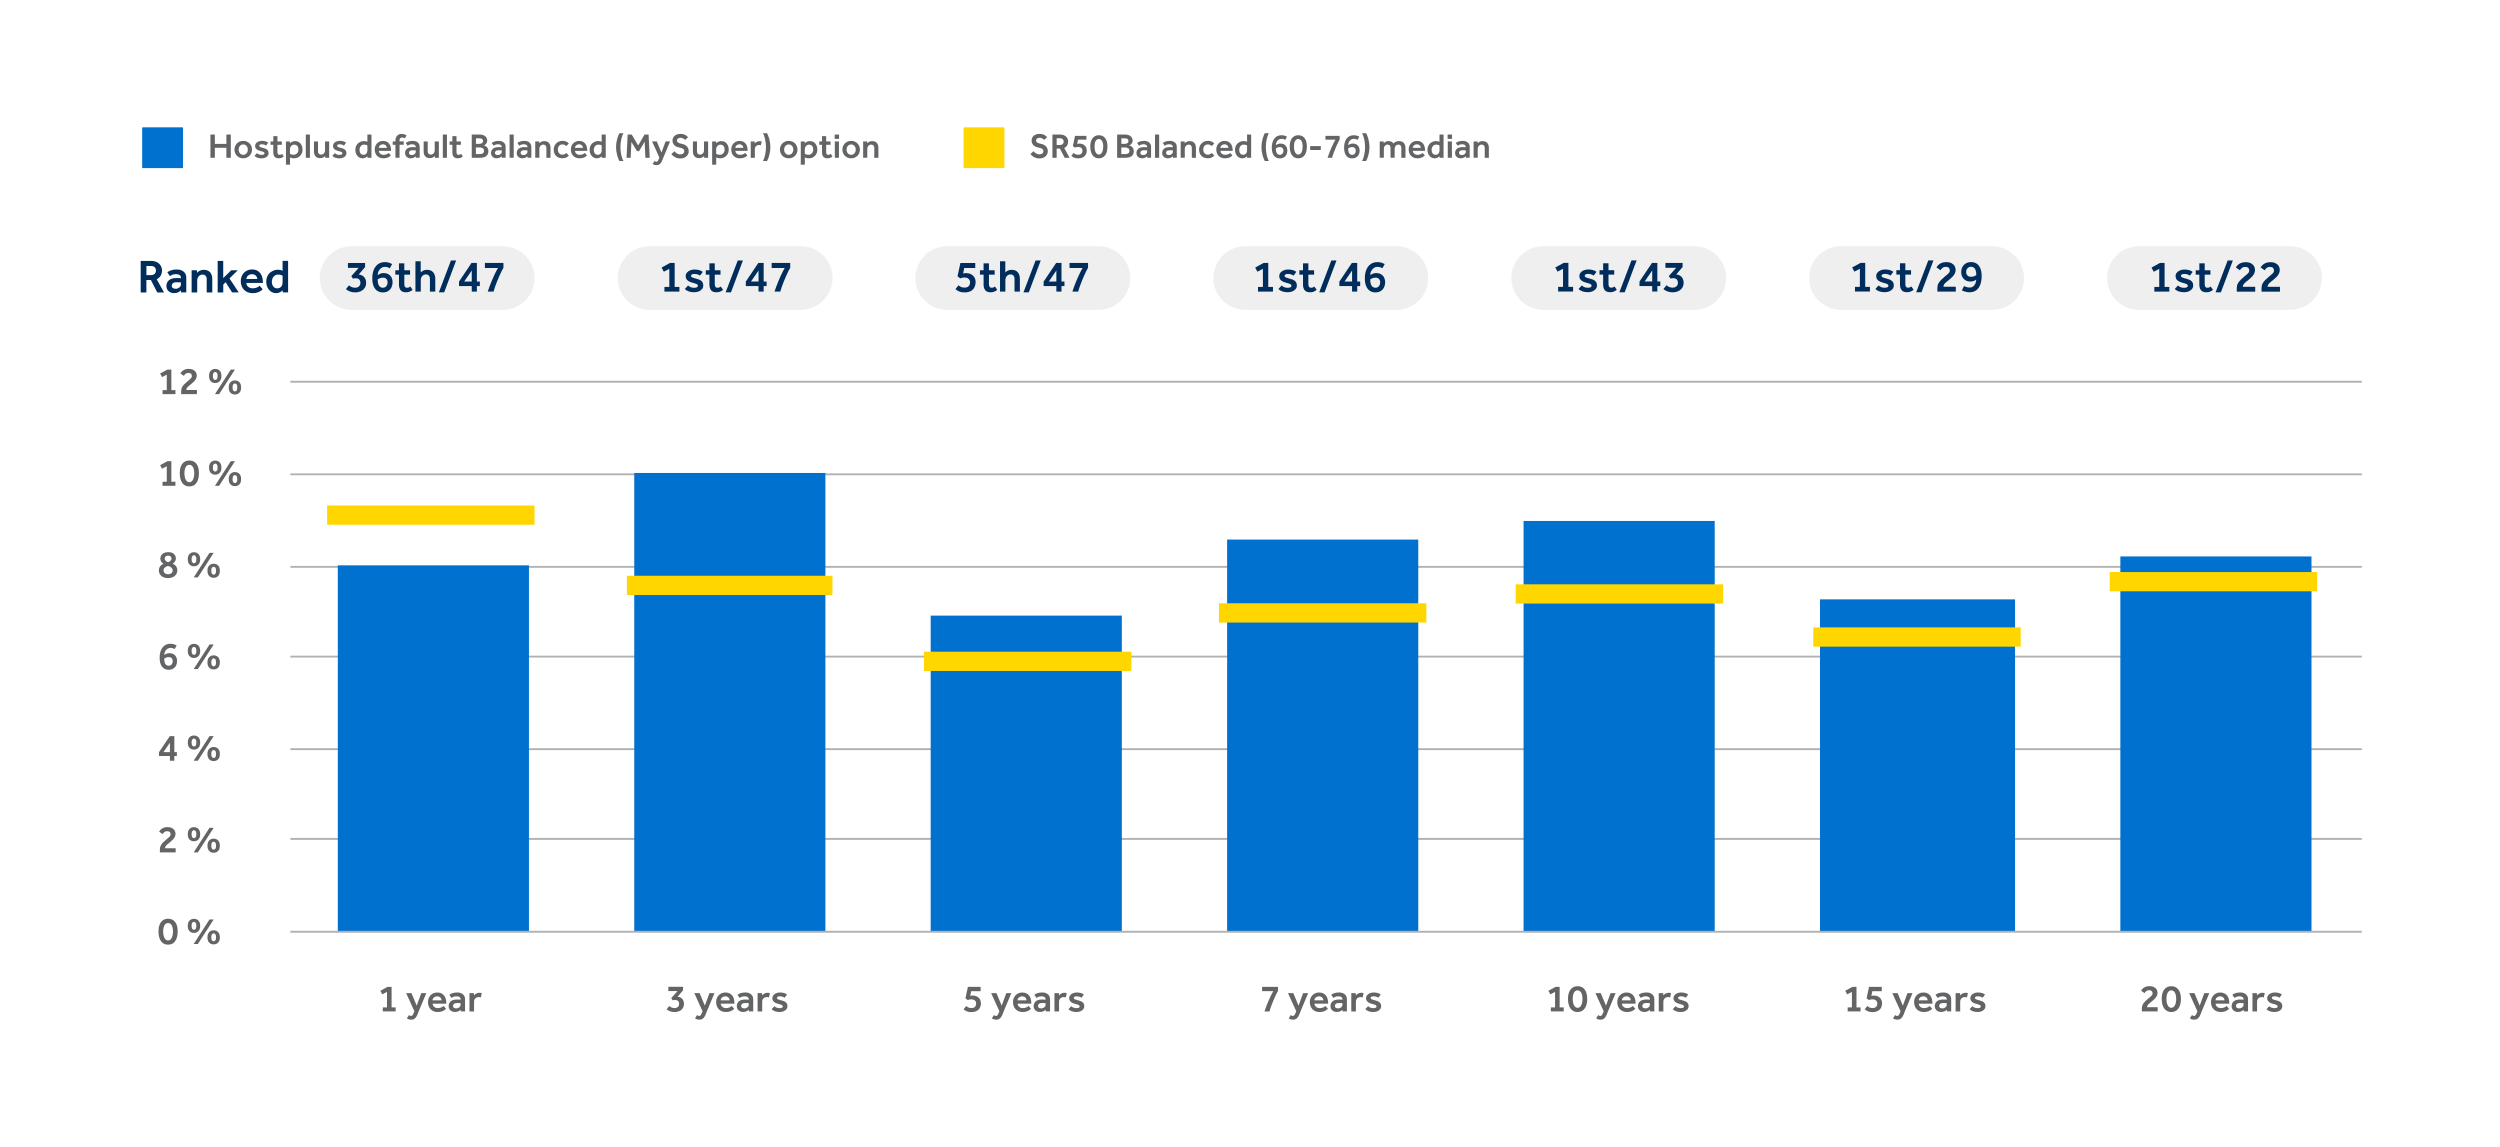 <?xml version="1.0" encoding="UTF-8"?><svg id="Outlined" xmlns="http://www.w3.org/2000/svg" viewBox="0 0 990 454.4"><rect width="991.3" height="455" fill="#fff" stroke-width="0"/><path d="m114.99,151.18h820.3M114.99,187.83h820.3M114.99,224.48h820.3m-820.3,35.54h820.3m-820.3,36.65h820.3m-820.3,35.54h820.3" fill="none" stroke="#b1b1b2" stroke-linejoin="round" stroke-width=".75"/><path d="m839.66,220.35h75.69v148.41h-75.69v-148.41Zm-118.94,17h77.23v131.42h-77.23v-131.42Zm-117.39-31.05h75.69v162.47h-75.69v-162.47Zm-117.39,7.37h75.69v155.1h-75.69v-155.1Zm-117.39,30.11h75.69v124.99h-75.69v-124.99Zm-117.39-56.48h75.69v181.47h-75.69v-181.47Zm-117.39,36.58h75.69v145.1h-75.69v-145.1Z" fill="#0071ce" stroke-width="0"/><rect x="56.4" y="50.52" width="16.03" height="16.03" fill="#0071ce" stroke-width="0"/><rect x="381.65" y="50.52" width="16.03" height="16.03" fill="#ffd600" stroke-width="0"/><rect x="56.4" y="50.52" width="16.03" height="16.03" fill="#0071ce" stroke-width="0"/><rect x="381.65" y="50.52" width="16.03" height="16.03" fill="#ffd600" stroke-width="0"/><path d="m199.1,122.7h-59.9c-6.9,0-12.6-5.6-12.6-12.6h0c0-6.9,5.6-12.6,12.6-12.6h59.9c6.9,0,12.6,5.6,12.6,12.6h0c0,7-5.6,12.6-12.6,12.6Z" fill="#efefef" stroke-width="0"/><path d="m317.1,122.7h-59.9c-6.9,0-12.6-5.6-12.6-12.6h0c0-6.9,5.6-12.6,12.6-12.6h59.9c6.9,0,12.6,5.6,12.6,12.6h0c0,7-5.7,12.6-12.6,12.6Z" fill="#efefef" stroke-width="0"/><path d="m435,122.7h-59.9c-6.9,0-12.6-5.6-12.6-12.6h0c0-6.9,5.6-12.6,12.6-12.6h59.9c6.9,0,12.6,5.6,12.6,12.6h0c0,7-5.6,12.6-12.6,12.6Z" fill="#efefef" stroke-width="0"/><path d="m553,122.7h-59.9c-6.9,0-12.6-5.6-12.6-12.6h0c0-6.9,5.6-12.6,12.6-12.6h59.9c6.9,0,12.6,5.6,12.6,12.6h0c0,7-5.7,12.6-12.6,12.6Z" fill="#efefef" stroke-width="0"/><path d="m671,122.7h-59.9c-6.9,0-12.6-5.6-12.6-12.6h0c0-6.9,5.6-12.6,12.6-12.6h59.9c6.9,0,12.6,5.6,12.6,12.6h0c-.1,7-5.7,12.6-12.6,12.6Z" fill="#efefef" stroke-width="0"/><path d="m788.9,122.7h-59.9c-6.9,0-12.6-5.6-12.6-12.6h0c0-6.9,5.6-12.6,12.6-12.6h59.9c6.9,0,12.6,5.6,12.6,12.6h0c0,7-5.6,12.6-12.6,12.6Z" fill="#efefef" stroke-width="0"/><path d="m906.9,122.7h-59.9c-6.9,0-12.6-5.6-12.6-12.6h0c0-6.9,5.6-12.6,12.6-12.6h59.9c6.9,0,12.6,5.6,12.6,12.6h0c-.1,7-5.7,12.6-12.6,12.6Z" fill="#efefef" stroke-width="0"/><path d="m151.58,398.93h1.67v-6.15l-1.87.99-.76-1.42,2.86-1.56h1.59v8.14h1.61v1.59h-5.1v-1.59Z" fill="#636466" stroke-width="0"/><path d="m161.96,401.96c.1.08.22.16.34.24.12.08.28.12.46.12.25,0,.45-.1.61-.31.16-.21.33-.53.5-.96l.23-.59-3.26-7.18h2.1l2.07,4.96,1.82-4.96h1.99l-3.03,7.24c-.14.36-.29.73-.43,1.11-.14.38-.32.73-.53,1.06-.21.32-.47.59-.78.79s-.7.31-1.17.31c-.41,0-.75-.05-1.03-.15s-.51-.23-.72-.41l.82-1.28Z" fill="#636466" stroke-width="0"/><path d="m176.62,399.47s-.12.12-.25.25c-.14.14-.34.29-.6.44-.26.16-.6.29-1,.42-.41.12-.89.18-1.46.18s-1.1-.1-1.58-.29-.88-.47-1.21-.81c-.33-.34-.59-.76-.77-1.24-.18-.48-.27-1.02-.27-1.61,0-.54.09-1.03.27-1.49.18-.46.43-.86.76-1.2s.71-.61,1.16-.8c.45-.2.94-.29,1.49-.29.66,0,1.22.12,1.68.36.46.24.83.56,1.1.95.28.39.48.83.6,1.33.12.49.19,1,.19,1.51v.26h-5.41c0,.27.06.51.18.73.12.22.27.4.46.56.19.16.41.27.65.36.24.08.48.12.72.12.35,0,.66-.03.92-.1.26-.07.49-.14.67-.23.19-.09.34-.18.46-.28.12-.1.21-.18.27-.24l.99,1.11Zm-1.78-3.34c0-.19-.04-.37-.11-.56s-.18-.35-.32-.5-.32-.27-.53-.37c-.22-.1-.46-.15-.74-.15-.3,0-.56.05-.8.15-.23.1-.42.22-.58.37s-.27.32-.36.5c-.08.19-.12.37-.12.56h3.55Z" fill="#636466" stroke-width="0"/><path d="m182.4,399.84c-.2.24-.49.45-.9.63-.4.19-.85.28-1.34.28-.3,0-.59-.05-.89-.14-.29-.09-.56-.23-.8-.42s-.44-.43-.59-.73-.22-.65-.22-1.05.08-.78.23-1.1.37-.6.65-.82c.28-.22.61-.39,1-.5.39-.11.82-.17,1.3-.17.14,0,.3,0,.48,0,.17,0,.34.01.51.02.18,0,.38.02.57.03v-.17c0-.36-.14-.64-.43-.85s-.66-.31-1.13-.31c-.51,0-.93.07-1.24.2s-.58.28-.82.43l-.83-1.24c.14-.1.31-.21.5-.32.18-.11.4-.21.65-.29.25-.09.53-.16.86-.22s.7-.08,1.13-.08c.46,0,.88.06,1.26.19s.7.31.97.54.47.51.62.83c.14.32.22.68.22,1.06v4.87h-1.7l-.05-.68Zm0-2.59c-.19,0-.37-.02-.54-.03-.14,0-.3-.02-.46-.02-.16,0-.3,0-.41,0-.59,0-1,.12-1.24.35-.24.23-.36.5-.36.79s.11.55.33.73c.22.17.55.26.98.26.22,0,.42-.04.62-.11.2-.07.38-.17.53-.29.15-.12.28-.27.38-.43.1-.16.15-.34.15-.52v-.71Z" fill="#636466" stroke-width="0"/><path d="m185.91,393.28h1.75l.05.91c.08-.1.19-.22.32-.34.13-.12.28-.24.46-.34.17-.1.38-.19.61-.26.23-.07.5-.11.79-.11.18,0,.33,0,.47.03s.28.06.42.11l-.37,1.71c-.12-.05-.25-.09-.38-.11-.13-.02-.28-.03-.46-.03-.25,0-.48.04-.71.12-.23.08-.42.2-.59.36-.16.15-.3.34-.39.56s-.15.46-.15.73v3.91h-1.82v-7.24Z" fill="#636466" stroke-width="0"/><path d="m265.04,398.39c.28.25.58.45.92.59.33.15.72.22,1.15.22.56,0,1-.15,1.33-.46.33-.3.49-.7.49-1.2,0-.22-.03-.42-.08-.61s-.15-.36-.29-.5c-.13-.14-.31-.25-.53-.33-.22-.08-.48-.12-.79-.12-.14,0-.29.02-.45.05-.15.03-.29.06-.42.09l-.54-.87,2.49-2.8h-3.65v-1.67h5.82v1.39l-2.16,2.53c.86.1,1.5.41,1.91.93s.61,1.15.61,1.92c0,.5-.1.96-.29,1.36s-.46.74-.79,1.02-.74.49-1.19.63c-.45.14-.94.22-1.47.22-.7,0-1.31-.11-1.82-.32-.52-.21-.95-.48-1.31-.81l1.05-1.28Z" fill="#636466" stroke-width="0"/><path d="m276.07,401.96c.1.08.22.16.34.24.12.08.28.12.46.12.25,0,.45-.1.61-.31.16-.21.33-.53.5-.96l.23-.59-3.26-7.18h2.1l2.07,4.96,1.82-4.96h1.99l-3.03,7.24c-.14.36-.29.73-.43,1.11-.14.38-.32.73-.53,1.06-.21.32-.47.59-.78.79s-.7.31-1.17.31c-.41,0-.75-.05-1.03-.15s-.51-.23-.72-.41l.82-1.28Z" fill="#636466" stroke-width="0"/><path d="m290.73,399.47s-.12.12-.25.25c-.14.14-.34.29-.6.44-.26.16-.6.29-1,.42-.41.12-.89.18-1.46.18s-1.1-.1-1.58-.29-.88-.47-1.21-.81c-.33-.34-.59-.76-.77-1.24-.18-.48-.27-1.02-.27-1.61,0-.54.09-1.03.27-1.49.18-.46.43-.86.76-1.2s.71-.61,1.16-.8c.45-.2.94-.29,1.49-.29.66,0,1.22.12,1.68.36.46.24.83.56,1.1.95.28.39.48.83.6,1.33.12.49.19,1,.19,1.51v.26h-5.41c0,.27.06.51.18.73.12.22.27.4.46.56.19.16.41.27.65.36.24.08.48.12.72.12.35,0,.66-.03.92-.1.26-.07.49-.14.67-.23.19-.09.34-.18.46-.28.12-.1.21-.18.27-.24l.99,1.11Zm-1.78-3.34c0-.19-.04-.37-.11-.56s-.18-.35-.32-.5-.32-.27-.53-.37c-.22-.1-.46-.15-.74-.15-.3,0-.56.05-.8.15-.23.1-.42.22-.58.37s-.27.32-.36.5c-.08.19-.12.37-.12.56h3.55Z" fill="#636466" stroke-width="0"/><path d="m296.51,399.84c-.2.24-.49.45-.9.63-.4.19-.85.28-1.34.28-.3,0-.59-.05-.89-.14-.29-.09-.56-.23-.8-.42-.24-.19-.44-.43-.59-.73s-.22-.65-.22-1.05.08-.78.23-1.1.37-.6.65-.82c.28-.22.61-.39,1-.5.39-.11.82-.17,1.3-.17.14,0,.3,0,.48,0,.17,0,.34.01.51.02.18,0,.38.02.57.03v-.17c0-.36-.14-.64-.43-.85s-.66-.31-1.13-.31c-.51,0-.93.07-1.24.2s-.58.28-.82.43l-.83-1.24c.14-.1.31-.21.5-.32.18-.11.4-.21.65-.29.25-.09.53-.16.86-.22s.7-.08,1.13-.08c.46,0,.88.06,1.26.19s.7.31.97.54.47.51.62.83c.14.32.22.68.22,1.06v4.87h-1.7l-.05-.68Zm0-2.59c-.19,0-.37-.02-.54-.03-.14,0-.3-.02-.46-.02-.16,0-.3,0-.41,0-.59,0-1,.12-1.24.35-.24.23-.36.5-.36.79s.11.55.33.73c.22.17.55.26.98.26.22,0,.42-.04.62-.11.2-.07.38-.17.53-.29.15-.12.28-.27.38-.43.1-.16.15-.34.15-.52v-.71Z" fill="#636466" stroke-width="0"/><path d="m300.01,393.28h1.75l.05.91c.08-.1.19-.22.32-.34.13-.12.28-.24.46-.34.17-.1.38-.19.61-.26.23-.07.5-.11.79-.11.18,0,.33,0,.47.03s.28.06.42.11l-.37,1.71c-.12-.05-.25-.09-.38-.11-.13-.02-.28-.03-.46-.03-.25,0-.48.04-.71.12-.23.08-.42.2-.59.36-.16.15-.3.34-.39.56s-.15.46-.15.73v3.91h-1.82v-7.24Z" fill="#636466" stroke-width="0"/><path d="m306.65,398.45c.23.23.51.41.86.56.34.15.74.22,1.18.22.39,0,.71-.05.94-.15.24-.1.36-.27.36-.51,0-.1-.02-.2-.06-.29-.04-.09-.13-.17-.26-.25-.13-.08-.32-.17-.56-.25-.24-.08-.56-.17-.96-.26-.25-.06-.5-.14-.77-.25-.27-.1-.52-.25-.75-.42-.23-.18-.42-.4-.57-.65-.15-.25-.22-.55-.22-.9s.09-.68.26-.97c.17-.28.4-.52.69-.71s.6-.34.96-.44c.36-.1.71-.15,1.07-.15.64,0,1.18.07,1.63.2.45.13.85.33,1.21.6l-.94,1.28c-.2-.14-.45-.28-.77-.39-.32-.12-.7-.18-1.13-.18s-.73.06-.9.19-.25.29-.25.47c0,.23.14.4.42.53s.72.26,1.32.41c.37.08.7.19,1,.31.29.12.55.28.76.46s.37.4.49.66c.11.25.17.55.17.9s-.08.67-.25.95c-.17.28-.39.52-.67.72-.28.2-.61.35-.99.46-.38.11-.77.16-1.2.16-.68,0-1.29-.09-1.84-.29s-.98-.47-1.31-.84l1.1-1.19Z" fill="#636466" stroke-width="0"/><path d="m382.61,398.38c.28.25.58.44.9.59.32.14.73.22,1.22.22.33,0,.61-.05.84-.15.23-.1.42-.23.57-.4s.26-.36.32-.58c.07-.22.1-.44.1-.68,0-.16-.03-.33-.08-.52s-.16-.37-.3-.53c-.14-.17-.34-.3-.59-.42-.25-.11-.57-.17-.95-.17-.35,0-.63.03-.83.1-.21.07-.4.13-.57.19l-.93-.71.97-4.51h5.05v1.7h-3.74l-.39,1.87c.07-.03.2-.06.37-.09.18-.03.39-.05.63-.05.47,0,.91.07,1.3.22s.74.35,1.03.61.51.58.67.96c.16.38.24.8.24,1.27s-.07.89-.2,1.31-.35.79-.66,1.12c-.3.32-.7.58-1.19.78-.49.2-1.08.29-1.78.29s-1.28-.1-1.76-.31c-.48-.21-.91-.47-1.27-.8l1.02-1.31Z" fill="#636466" stroke-width="0"/><path d="m393.62,401.96c.1.08.22.16.34.24.12.08.28.12.46.12.25,0,.45-.1.61-.31.16-.21.33-.53.5-.96l.23-.59-3.26-7.18h2.1l2.07,4.96,1.82-4.96h1.99l-3.03,7.24c-.14.36-.29.73-.43,1.11-.14.38-.32.73-.53,1.06-.21.32-.47.59-.78.79s-.7.31-1.17.31c-.41,0-.75-.05-1.03-.15s-.51-.23-.72-.41l.82-1.28Z" fill="#636466" stroke-width="0"/><path d="m408.28,399.47s-.12.12-.25.25c-.14.14-.34.29-.6.44-.26.16-.6.29-1,.42-.41.12-.89.18-1.46.18s-1.1-.1-1.58-.29-.88-.47-1.21-.81c-.33-.34-.59-.76-.77-1.24-.18-.48-.27-1.02-.27-1.61,0-.54.09-1.03.27-1.49.18-.46.43-.86.76-1.2s.71-.61,1.16-.8c.45-.2.94-.29,1.49-.29.66,0,1.22.12,1.68.36.46.24.83.56,1.1.95.28.39.48.83.6,1.33.12.49.19,1,.19,1.51v.26h-5.41c0,.27.06.51.18.73.12.22.27.4.46.56.19.16.41.27.65.36.24.08.48.12.72.12.35,0,.66-.03.92-.1.26-.07.49-.14.67-.23.19-.09.34-.18.46-.28.12-.1.21-.18.27-.24l.99,1.11Zm-1.78-3.34c0-.19-.04-.37-.11-.56s-.18-.35-.32-.5-.32-.27-.53-.37c-.22-.1-.46-.15-.74-.15-.3,0-.56.05-.8.15-.23.1-.42.22-.58.37s-.27.32-.36.5c-.08.19-.12.37-.12.56h3.55Z" fill="#636466" stroke-width="0"/><path d="m414.06,399.84c-.2.24-.49.45-.9.63-.4.19-.85.28-1.34.28-.3,0-.59-.05-.89-.14-.29-.09-.56-.23-.8-.42s-.44-.43-.59-.73-.22-.65-.22-1.05.08-.78.23-1.1.37-.6.65-.82c.28-.22.61-.39,1-.5.39-.11.82-.17,1.3-.17.14,0,.3,0,.48,0,.17,0,.34.01.51.02.18,0,.38.02.57.03v-.17c0-.36-.14-.64-.43-.85s-.66-.31-1.13-.31c-.51,0-.93.07-1.24.2s-.58.28-.82.43l-.83-1.24c.14-.1.31-.21.5-.32.18-.11.4-.21.65-.29.25-.09.53-.16.86-.22s.7-.08,1.13-.08c.46,0,.88.06,1.26.19s.7.31.97.54.47.51.62.83c.14.32.22.68.22,1.06v4.87h-1.7l-.05-.68Zm0-2.59c-.19,0-.37-.02-.54-.03-.14,0-.3-.02-.46-.02-.16,0-.3,0-.41,0-.59,0-1,.12-1.24.35-.24.23-.36.5-.36.79s.11.55.33.73c.22.17.55.26.98.26.22,0,.42-.04.62-.11.2-.07.38-.17.53-.29.15-.12.28-.27.38-.43.1-.16.15-.34.15-.52v-.71Z" fill="#636466" stroke-width="0"/><path d="m417.56,393.28h1.75l.05.91c.08-.1.19-.22.32-.34.13-.12.28-.24.46-.34.17-.1.38-.19.61-.26.23-.07.5-.11.79-.11.18,0,.33,0,.47.03s.28.06.42.11l-.37,1.71c-.12-.05-.25-.09-.38-.11-.13-.02-.28-.03-.46-.03-.25,0-.48.04-.71.12-.23.08-.42.2-.59.36-.16.15-.3.34-.39.56s-.15.46-.15.73v3.91h-1.82v-7.24Z" fill="#636466" stroke-width="0"/><path d="m424.2,398.45c.23.23.51.41.86.56.34.15.74.22,1.18.22.39,0,.71-.05.94-.15.24-.1.36-.27.36-.51,0-.1-.02-.2-.06-.29-.04-.09-.13-.17-.26-.25-.13-.08-.32-.17-.56-.25-.24-.08-.56-.17-.96-.26-.25-.06-.5-.14-.77-.25-.27-.1-.52-.25-.75-.42-.23-.18-.42-.4-.57-.65-.15-.25-.22-.55-.22-.9s.09-.68.26-.97c.17-.28.4-.52.69-.71s.6-.34.96-.44c.36-.1.71-.15,1.07-.15.64,0,1.18.07,1.63.2.45.13.85.33,1.21.6l-.94,1.28c-.2-.14-.45-.28-.77-.39-.32-.12-.7-.18-1.13-.18s-.73.06-.9.19-.25.29-.25.47c0,.23.14.4.42.53s.72.26,1.32.41c.37.08.7.19,1,.31.29.12.55.28.76.46s.37.4.49.66c.11.25.17.55.17.9s-.08.67-.25.95c-.17.28-.39.52-.67.72-.28.2-.61.35-.99.46-.38.11-.77.16-1.2.16-.68,0-1.29-.09-1.84-.29s-.98-.47-1.31-.84l1.1-1.19Z" fill="#636466" stroke-width="0"/><path d="m500.73,400.52c.22-.69.48-1.43.79-2.23.31-.8.63-1.57.96-2.32.33-.75.65-1.43.96-2.05.31-.62.57-1.09.77-1.42h-4.43v-1.71h6.3v1.64c-.13.22-.3.51-.49.88-.19.37-.39.79-.61,1.26-.22.47-.44.97-.66,1.5s-.43,1.06-.64,1.59-.39,1.04-.56,1.54-.31.94-.41,1.33h-1.98Z" fill="#636466" stroke-width="0"/><path d="m511.17,401.96c.1.08.22.16.34.24.12.08.28.12.46.12.25,0,.45-.1.61-.31.16-.21.33-.53.5-.96l.23-.59-3.26-7.18h2.1l2.07,4.96,1.82-4.96h1.99l-3.03,7.24c-.14.36-.29.73-.43,1.11-.14.38-.32.73-.53,1.06-.21.32-.47.59-.78.79s-.7.31-1.17.31c-.41,0-.75-.05-1.03-.15s-.51-.23-.72-.41l.82-1.28Z" fill="#636466" stroke-width="0"/><path d="m525.83,399.47s-.12.12-.25.25c-.14.14-.34.29-.6.44-.26.16-.6.29-1,.42-.41.12-.89.18-1.46.18s-1.1-.1-1.58-.29-.88-.47-1.21-.81c-.33-.34-.59-.76-.77-1.24-.18-.48-.27-1.02-.27-1.61,0-.54.09-1.03.27-1.49.18-.46.43-.86.76-1.2s.71-.61,1.16-.8c.45-.2.94-.29,1.49-.29.66,0,1.22.12,1.68.36.46.24.83.56,1.1.95.28.39.48.83.6,1.33.12.49.19,1,.19,1.51v.26h-5.41c0,.27.06.51.18.73.12.22.27.4.46.56.19.16.41.27.65.36.24.08.48.12.72.12.35,0,.66-.03.92-.1.26-.07.49-.14.67-.23.19-.09.34-.18.46-.28.12-.1.21-.18.27-.24l.99,1.11Zm-1.78-3.34c0-.19-.04-.37-.11-.56s-.18-.35-.32-.5-.32-.27-.53-.37c-.22-.1-.46-.15-.74-.15-.3,0-.56.05-.8.15-.23.1-.42.22-.58.37s-.27.32-.36.5c-.08.19-.12.37-.12.56h3.55Z" fill="#636466" stroke-width="0"/><path d="m531.61,399.84c-.2.24-.49.45-.9.63-.4.19-.85.28-1.34.28-.3,0-.59-.05-.89-.14-.29-.09-.56-.23-.8-.42s-.44-.43-.59-.73-.22-.65-.22-1.05.08-.78.23-1.1.37-.6.65-.82c.28-.22.61-.39,1-.5.39-.11.82-.17,1.3-.17.14,0,.3,0,.48,0,.17,0,.34.01.51.02.18,0,.38.02.57.03v-.17c0-.36-.14-.64-.43-.85s-.66-.31-1.13-.31c-.51,0-.93.07-1.24.2s-.58.28-.82.43l-.83-1.24c.14-.1.31-.21.5-.32.18-.11.4-.21.65-.29.25-.09.53-.16.86-.22s.7-.08,1.13-.08c.46,0,.88.06,1.26.19s.7.31.97.54.47.51.62.83c.14.32.22.68.22,1.06v4.87h-1.7l-.05-.68Zm0-2.59c-.19,0-.37-.02-.54-.03-.14,0-.3-.02-.46-.02-.16,0-.3,0-.41,0-.59,0-1,.12-1.24.35-.24.23-.36.5-.36.79s.11.55.33.73c.22.17.55.26.98.26.22,0,.42-.04.62-.11.2-.07.38-.17.53-.29.15-.12.28-.27.38-.43.1-.16.15-.34.15-.52v-.71Z" fill="#636466" stroke-width="0"/><path d="m535.11,393.28h1.75l.05.91c.08-.1.19-.22.32-.34.13-.12.28-.24.46-.34.17-.1.38-.19.61-.26.23-.07.5-.11.79-.11.18,0,.33,0,.47.03s.28.06.42.11l-.37,1.71c-.12-.05-.25-.09-.38-.11-.13-.02-.28-.03-.46-.03-.25,0-.48.04-.71.12-.23.08-.42.2-.59.36-.16.15-.3.34-.39.56s-.15.46-.15.73v3.91h-1.82v-7.24Z" fill="#636466" stroke-width="0"/><path d="m541.76,398.45c.23.23.51.41.86.56.34.15.74.22,1.18.22.39,0,.71-.05.94-.15.24-.1.36-.27.36-.51,0-.1-.02-.2-.06-.29-.04-.09-.13-.17-.26-.25-.13-.08-.32-.17-.56-.25-.24-.08-.56-.17-.96-.26-.25-.06-.5-.14-.77-.25-.27-.1-.52-.25-.75-.42-.23-.18-.42-.4-.57-.65-.15-.25-.22-.55-.22-.9s.09-.68.26-.97c.17-.28.4-.52.69-.71s.6-.34.96-.44c.36-.1.71-.15,1.07-.15.64,0,1.18.07,1.63.2.45.13.85.33,1.21.6l-.94,1.28c-.2-.14-.45-.28-.77-.39-.32-.12-.7-.18-1.13-.18s-.73.06-.9.19-.25.29-.25.47c0,.23.14.4.42.53s.72.26,1.32.41c.37.08.7.19,1,.31.29.12.55.28.76.46s.37.4.49.66c.11.25.17.55.17.9s-.08.67-.25.95c-.17.28-.39.52-.67.72-.28.2-.61.35-.99.46-.38.11-.77.16-1.2.16-.68,0-1.29-.09-1.84-.29s-.98-.47-1.31-.84l1.1-1.19Z" fill="#636466" stroke-width="0"/><path d="m614.13,398.93h1.67v-6.15l-1.87.99-.76-1.42,2.86-1.56h1.59v8.14h1.61v1.59h-5.1v-1.59Z" fill="#636466" stroke-width="0"/><path d="m624.72,400.77c-.63,0-1.18-.13-1.65-.39-.47-.26-.87-.62-1.19-1.07s-.56-1.01-.72-1.65c-.16-.64-.24-1.35-.24-2.12s.08-1.44.24-2.05c.16-.62.4-1.15.72-1.58.32-.44.72-.78,1.2-1.02.48-.24,1.03-.36,1.66-.36s1.18.12,1.65.36c.47.24.87.58,1.19,1.02.32.44.56.97.72,1.58.16.62.24,1.3.24,2.05s-.08,1.48-.24,2.12c-.16.64-.4,1.2-.72,1.65-.32.46-.72.82-1.2,1.07-.48.26-1.03.39-1.66.39Zm.02-1.67c.32,0,.6-.09.84-.28.24-.18.44-.44.6-.76.16-.32.28-.69.36-1.13.08-.43.12-.9.12-1.41s-.04-.93-.12-1.34c-.08-.41-.21-.76-.37-1.06-.17-.29-.37-.52-.61-.69s-.52-.25-.84-.25-.6.08-.84.25-.44.39-.6.69c-.16.29-.28.65-.36,1.06-.08.41-.12.86-.12,1.34s.04.97.12,1.41c.08.43.21.81.37,1.13.17.32.37.57.61.76.24.19.52.28.84.28Z" fill="#636466" stroke-width="0"/><path d="m632.92,401.96c.1.08.22.16.34.24.12.08.28.12.46.12.25,0,.45-.1.61-.31.16-.21.33-.53.5-.96l.23-.59-3.26-7.18h2.1l2.07,4.96,1.82-4.96h1.99l-3.03,7.24c-.14.36-.29.73-.43,1.11-.14.38-.32.73-.53,1.06-.21.32-.47.59-.78.79s-.7.31-1.17.31c-.41,0-.75-.05-1.03-.15s-.51-.23-.72-.41l.82-1.28Z" fill="#636466" stroke-width="0"/><path d="m647.58,399.47s-.12.12-.25.25c-.14.14-.34.29-.6.44-.26.16-.6.29-1,.42-.41.12-.89.18-1.46.18s-1.1-.1-1.58-.29-.88-.47-1.21-.81c-.33-.34-.59-.76-.77-1.24-.18-.48-.27-1.02-.27-1.61,0-.54.09-1.03.27-1.49.18-.46.43-.86.76-1.2s.71-.61,1.16-.8c.45-.2.94-.29,1.49-.29.66,0,1.22.12,1.68.36.46.24.83.56,1.1.95.28.39.48.83.6,1.33.12.49.19,1,.19,1.51v.26h-5.41c0,.27.06.51.18.73.12.22.27.4.46.56.19.16.41.27.65.36.24.08.48.12.72.12.35,0,.66-.03.92-.1.26-.07.49-.14.67-.23.19-.09.34-.18.46-.28.12-.1.21-.18.27-.24l.99,1.11Zm-1.78-3.34c0-.19-.04-.37-.11-.56s-.18-.35-.32-.5-.32-.27-.53-.37c-.22-.1-.46-.15-.74-.15-.3,0-.56.05-.8.15-.23.1-.42.22-.58.37s-.27.32-.36.5c-.08.19-.12.37-.12.56h3.55Z" fill="#636466" stroke-width="0"/><path d="m653.36,399.84c-.2.24-.49.45-.9.63-.4.19-.85.28-1.34.28-.3,0-.59-.05-.89-.14-.29-.09-.56-.23-.8-.42s-.44-.43-.59-.73-.22-.65-.22-1.05.08-.78.23-1.1.37-.6.65-.82c.28-.22.61-.39,1-.5.39-.11.82-.17,1.3-.17.14,0,.3,0,.48,0,.17,0,.34.01.51.02.18,0,.38.02.57.03v-.17c0-.36-.14-.64-.43-.85s-.66-.31-1.13-.31c-.51,0-.93.07-1.24.2s-.58.28-.82.43l-.83-1.24c.14-.1.31-.21.5-.32.18-.11.4-.21.65-.29.25-.09.53-.16.86-.22s.7-.08,1.13-.08c.46,0,.88.06,1.26.19s.7.31.97.54.47.51.62.83c.14.32.22.68.22,1.06v4.87h-1.7l-.05-.68Zm0-2.59c-.19,0-.37-.02-.54-.03-.14,0-.3-.02-.46-.02-.16,0-.3,0-.41,0-.59,0-1,.12-1.24.35-.24.23-.36.5-.36.79s.11.55.33.73c.22.17.55.26.98.26.22,0,.42-.04.62-.11.2-.07.38-.17.53-.29.15-.12.28-.27.38-.43.1-.16.15-.34.15-.52v-.71Z" fill="#636466" stroke-width="0"/><path d="m656.87,393.28h1.75l.05.91c.08-.1.19-.22.32-.34.13-.12.28-.24.46-.34.17-.1.38-.19.61-.26.23-.07.5-.11.79-.11.18,0,.33,0,.47.03s.28.06.42.11l-.37,1.71c-.12-.05-.25-.09-.38-.11-.13-.02-.28-.03-.46-.03-.25,0-.48.04-.71.12-.23.08-.42.2-.59.36-.16.15-.3.34-.39.56s-.15.46-.15.73v3.91h-1.82v-7.24Z" fill="#636466" stroke-width="0"/><path d="m663.51,398.45c.23.23.51.41.86.56.34.15.74.22,1.18.22.39,0,.71-.05.94-.15.24-.1.36-.27.36-.51,0-.1-.02-.2-.06-.29-.04-.09-.13-.17-.26-.25-.13-.08-.32-.17-.56-.25-.24-.08-.56-.17-.96-.26-.25-.06-.5-.14-.77-.25-.27-.1-.52-.25-.75-.42-.23-.18-.42-.4-.57-.65-.15-.25-.22-.55-.22-.9s.09-.68.26-.97c.17-.28.4-.52.69-.71s.6-.34.96-.44c.36-.1.71-.15,1.07-.15.64,0,1.18.07,1.63.2.45.13.85.33,1.21.6l-.94,1.28c-.2-.14-.45-.28-.77-.39-.32-.12-.7-.18-1.13-.18s-.73.06-.9.19-.25.29-.25.47c0,.23.14.4.42.53s.72.26,1.32.41c.37.08.7.19,1,.31.29.12.55.28.76.46s.37.4.49.66c.11.25.17.55.17.9s-.08.67-.25.95c-.17.28-.39.52-.67.72-.28.2-.61.35-.99.46-.38.11-.77.16-1.2.16-.68,0-1.29-.09-1.84-.29s-.98-.47-1.31-.84l1.1-1.19Z" fill="#636466" stroke-width="0"/><path d="m731.68,398.93h1.67v-6.15l-1.87.99-.76-1.42,2.86-1.56h1.59v8.14h1.61v1.59h-5.1v-1.59Z" fill="#636466" stroke-width="0"/><path d="m739.46,398.38c.28.25.58.44.9.59.32.14.73.22,1.22.22.33,0,.61-.05.84-.15.23-.1.42-.23.57-.4s.26-.36.32-.58c.07-.22.1-.44.1-.68,0-.16-.03-.33-.08-.52s-.16-.37-.3-.53c-.14-.17-.34-.3-.59-.42-.25-.11-.57-.17-.95-.17-.35,0-.63.03-.83.1-.21.07-.4.13-.57.19l-.93-.71.97-4.51h5.05v1.7h-3.74l-.39,1.87c.07-.03.2-.06.37-.09.18-.03.39-.05.63-.05.47,0,.91.07,1.3.22s.74.35,1.03.61.51.58.67.96c.16.38.24.8.24,1.27s-.07.89-.2,1.31-.35.79-.66,1.12c-.3.32-.7.58-1.19.78-.49.2-1.08.29-1.78.29s-1.28-.1-1.76-.31c-.48-.21-.91-.47-1.27-.8l1.02-1.31Z" fill="#636466" stroke-width="0"/><path d="m750.48,401.96c.1.08.22.16.34.24.12.08.28.12.46.12.25,0,.45-.1.61-.31.16-.21.33-.53.5-.96l.23-.59-3.26-7.18h2.1l2.07,4.96,1.82-4.96h1.99l-3.03,7.24c-.14.36-.29.73-.43,1.11-.14.38-.32.73-.53,1.06-.21.32-.47.59-.78.79s-.7.31-1.17.31c-.41,0-.75-.05-1.03-.15s-.51-.23-.72-.41l.82-1.28Z" fill="#636466" stroke-width="0"/><path d="m765.13,399.47s-.12.12-.25.25c-.14.14-.34.29-.6.44-.26.16-.6.29-1,.42-.41.12-.89.18-1.46.18s-1.1-.1-1.58-.29-.88-.47-1.21-.81c-.33-.34-.59-.76-.77-1.24-.18-.48-.27-1.02-.27-1.61,0-.54.09-1.03.27-1.49.18-.46.43-.86.76-1.2s.71-.61,1.16-.8c.45-.2.94-.29,1.49-.29.66,0,1.22.12,1.68.36.46.24.83.56,1.1.95.28.39.48.83.6,1.33.12.49.19,1,.19,1.51v.26h-5.41c0,.27.06.51.18.73.12.22.27.4.46.56.19.16.41.27.65.36.24.08.48.12.72.12.35,0,.66-.03.92-.1.26-.07.49-.14.67-.23.19-.09.34-.18.46-.28.12-.1.21-.18.27-.24l.99,1.11Zm-1.78-3.34c0-.19-.04-.37-.11-.56s-.18-.35-.32-.5-.32-.27-.53-.37c-.22-.1-.46-.15-.74-.15-.3,0-.56.05-.8.15-.23.1-.42.22-.58.37s-.27.32-.36.5c-.08.19-.12.37-.12.56h3.55Z" fill="#636466" stroke-width="0"/><path d="m770.91,399.84c-.2.24-.49.45-.9.63-.4.19-.85.28-1.34.28-.3,0-.59-.05-.89-.14-.29-.09-.56-.23-.8-.42s-.44-.43-.59-.73-.22-.65-.22-1.05.08-.78.23-1.1.37-.6.65-.82c.28-.22.61-.39,1-.5.39-.11.82-.17,1.3-.17.14,0,.3,0,.48,0,.17,0,.34.01.51.02.18,0,.38.02.57.03v-.17c0-.36-.14-.64-.43-.85s-.66-.31-1.13-.31c-.51,0-.93.07-1.24.2s-.58.28-.82.43l-.83-1.24c.14-.1.31-.21.5-.32.18-.11.4-.21.65-.29.25-.09.53-.16.86-.22s.7-.08,1.13-.08c.46,0,.88.06,1.26.19s.7.31.97.54.47.51.62.83c.14.32.22.68.22,1.06v4.87h-1.7l-.05-.68Zm0-2.59c-.19,0-.37-.02-.54-.03-.14,0-.3-.02-.46-.02-.16,0-.3,0-.41,0-.59,0-1,.12-1.24.35-.24.23-.36.5-.36.79s.11.55.33.73c.22.17.55.26.98.26.22,0,.42-.04.62-.11.2-.07.38-.17.53-.29.15-.12.28-.27.38-.43.1-.16.15-.34.15-.52v-.71Z" fill="#636466" stroke-width="0"/><path d="m774.42,393.28h1.75l.05.91c.08-.1.19-.22.32-.34.13-.12.28-.24.46-.34.17-.1.38-.19.61-.26.23-.07.5-.11.79-.11.18,0,.33,0,.47.03s.28.06.42.11l-.37,1.71c-.12-.05-.25-.09-.38-.11-.13-.02-.28-.03-.46-.03-.25,0-.48.04-.71.12-.23.08-.42.2-.59.36-.16.15-.3.34-.39.56s-.15.46-.15.73v3.91h-1.82v-7.24Z" fill="#636466" stroke-width="0"/><path d="m781.06,398.45c.23.23.51.41.86.56.34.15.74.22,1.18.22.39,0,.71-.05.94-.15.24-.1.36-.27.36-.51,0-.1-.02-.2-.06-.29-.04-.09-.13-.17-.26-.25-.13-.08-.32-.17-.56-.25-.24-.08-.56-.17-.96-.26-.25-.06-.5-.14-.77-.25-.27-.1-.52-.25-.75-.42-.23-.18-.42-.4-.57-.65-.15-.25-.22-.55-.22-.9s.09-.68.26-.97c.17-.28.4-.52.69-.71s.6-.34.96-.44c.36-.1.71-.15,1.07-.15.64,0,1.18.07,1.63.2.45.13.85.33,1.21.6l-.94,1.28c-.2-.14-.45-.28-.77-.39-.32-.12-.7-.18-1.13-.18s-.73.06-.9.19-.25.29-.25.47c0,.23.14.4.42.53s.72.26,1.32.41c.37.08.7.19,1,.31.29.12.55.28.76.46s.37.4.49.66c.11.25.17.55.17.9s-.08.67-.25.95c-.17.28-.39.52-.67.72-.28.2-.61.35-.99.46-.38.11-.77.16-1.2.16-.68,0-1.29-.09-1.84-.29s-.98-.47-1.31-.84l1.1-1.19Z" fill="#636466" stroke-width="0"/><path d="m848.18,399.3c0-.44.08-.84.22-1.21s.34-.69.58-1c.24-.3.5-.58.79-.84.29-.26.58-.51.86-.76.29-.25.54-.46.76-.63.22-.17.41-.34.56-.5.15-.16.27-.32.35-.49s.12-.36.12-.57c0-.13-.02-.27-.07-.42-.05-.14-.12-.27-.23-.38s-.25-.2-.42-.27c-.18-.07-.4-.11-.66-.11-.24,0-.45.04-.64.11s-.36.17-.51.28-.28.24-.39.37c-.11.13-.2.26-.27.39l-1.36-.97c.12-.21.28-.41.46-.62.18-.21.41-.4.68-.58.27-.18.58-.32.94-.42.36-.11.77-.16,1.24-.16.56,0,1.04.07,1.44.22s.73.35.99.59.45.53.57.84c.12.31.19.64.19.97,0,.35-.06.67-.17.97s-.26.58-.45.83c-.19.26-.4.5-.63.73-.24.23-.48.44-.73.65-.3.25-.58.47-.84.68-.26.21-.49.41-.69.6-.2.2-.35.39-.46.59-.11.2-.17.42-.17.67h4.2v1.65h-6.26v-1.22Z" fill="#636466" stroke-width="0"/><path d="m859.83,400.77c-.63,0-1.18-.13-1.65-.39-.47-.26-.87-.62-1.19-1.07s-.56-1.01-.72-1.65c-.16-.64-.24-1.35-.24-2.12s.08-1.44.24-2.05c.16-.62.4-1.15.72-1.58.32-.44.72-.78,1.2-1.02.48-.24,1.03-.36,1.66-.36s1.18.12,1.65.36c.47.24.87.58,1.19,1.02.32.44.56.97.72,1.58.16.62.24,1.3.24,2.05s-.08,1.48-.24,2.12c-.16.64-.4,1.2-.72,1.65-.32.46-.72.82-1.2,1.07-.48.26-1.03.39-1.66.39Zm.02-1.67c.32,0,.6-.09.84-.28.24-.18.44-.44.6-.76.16-.32.28-.69.36-1.13.08-.43.12-.9.12-1.41s-.04-.93-.12-1.34c-.08-.41-.21-.76-.37-1.06-.17-.29-.37-.52-.61-.69s-.52-.25-.84-.25-.6.08-.84.25-.44.39-.6.69c-.16.29-.28.65-.36,1.06-.08.41-.12.86-.12,1.34s.04.97.12,1.41c.08.43.21.81.37,1.13.17.32.37.57.61.76.24.19.52.28.84.28Z" fill="#636466" stroke-width="0"/><path d="m868.03,401.96c.1.08.22.16.34.24.12.08.28.12.46.12.25,0,.45-.1.61-.31.16-.21.33-.53.5-.96l.23-.59-3.26-7.18h2.1l2.07,4.96,1.82-4.96h1.99l-3.03,7.24c-.14.36-.29.73-.43,1.11-.14.38-.32.73-.53,1.06-.21.32-.47.59-.78.79s-.7.31-1.17.31c-.41,0-.75-.05-1.03-.15s-.51-.23-.72-.41l.82-1.28Z" fill="#636466" stroke-width="0"/><path d="m882.69,399.47s-.12.12-.25.25c-.14.14-.34.29-.6.44-.26.16-.6.29-1,.42-.41.12-.89.18-1.46.18s-1.1-.1-1.58-.29-.88-.47-1.21-.81c-.33-.34-.59-.76-.77-1.24-.18-.48-.27-1.02-.27-1.61,0-.54.09-1.03.27-1.49.18-.46.43-.86.76-1.2s.71-.61,1.16-.8c.45-.2.94-.29,1.49-.29.66,0,1.22.12,1.68.36.46.24.83.56,1.1.95.28.39.48.83.6,1.33.12.49.19,1,.19,1.51v.26h-5.41c0,.27.06.51.18.73.12.22.27.4.46.56.19.16.41.27.65.36.24.08.48.12.72.12.35,0,.66-.03.92-.1.26-.07.49-.14.67-.23.19-.09.34-.18.46-.28.12-.1.21-.18.27-.24l.99,1.11Zm-1.78-3.34c0-.19-.04-.37-.11-.56s-.18-.35-.32-.5-.32-.27-.53-.37c-.22-.1-.46-.15-.74-.15-.3,0-.56.05-.8.15-.23.1-.42.22-.58.37s-.27.32-.36.5c-.08.19-.12.37-.12.56h3.55Z" fill="#636466" stroke-width="0"/><path d="m888.46,399.84c-.2.24-.49.45-.9.63-.4.19-.85.28-1.34.28-.3,0-.59-.05-.89-.14-.29-.09-.56-.23-.8-.42s-.44-.43-.59-.73-.22-.65-.22-1.05.08-.78.23-1.1.37-.6.65-.82c.28-.22.61-.39,1-.5.39-.11.82-.17,1.3-.17.14,0,.3,0,.48,0,.17,0,.34.01.51.02.18,0,.38.02.57.03v-.17c0-.36-.14-.64-.43-.85s-.66-.31-1.13-.31c-.51,0-.93.07-1.24.2s-.58.28-.82.43l-.83-1.24c.14-.1.31-.21.5-.32.18-.11.4-.21.65-.29.25-.09.53-.16.86-.22s.7-.08,1.13-.08c.46,0,.88.06,1.26.19s.7.31.97.54.47.51.62.83c.14.32.22.68.22,1.06v4.87h-1.7l-.05-.68Zm0-2.59c-.19,0-.37-.02-.54-.03-.14,0-.3-.02-.46-.02-.16,0-.3,0-.41,0-.59,0-1,.12-1.24.35-.24.23-.36.5-.36.79s.11.55.33.73c.22.17.55.26.98.26.22,0,.42-.04.62-.11.2-.07.38-.17.53-.29.15-.12.28-.27.38-.43.1-.16.15-.34.15-.52v-.71Z" fill="#636466" stroke-width="0"/><path d="m891.97,393.28h1.75l.05.91c.08-.1.19-.22.32-.34.13-.12.28-.24.46-.34.17-.1.38-.19.61-.26.23-.07.5-.11.79-.11.18,0,.33,0,.47.03s.28.06.42.11l-.37,1.71c-.12-.05-.25-.09-.38-.11-.13-.02-.28-.03-.46-.03-.25,0-.48.04-.71.12-.23.08-.42.2-.59.36-.16.15-.3.34-.39.56s-.15.46-.15.73v3.91h-1.82v-7.24Z" fill="#636466" stroke-width="0"/><path d="m898.61,398.45c.23.23.51.41.86.56.34.15.74.22,1.18.22.39,0,.71-.05.94-.15.24-.1.36-.27.36-.51,0-.1-.02-.2-.06-.29-.04-.09-.13-.17-.26-.25-.13-.08-.32-.17-.56-.25-.24-.08-.56-.17-.96-.26-.25-.06-.5-.14-.77-.25-.27-.1-.52-.25-.75-.42-.23-.18-.42-.4-.57-.65-.15-.25-.22-.55-.22-.9s.09-.68.26-.97c.17-.28.4-.52.69-.71s.6-.34.96-.44c.36-.1.71-.15,1.07-.15.64,0,1.18.07,1.63.2.45.13.85.33,1.21.6l-.94,1.28c-.2-.14-.45-.28-.77-.39-.32-.12-.7-.18-1.13-.18s-.73.06-.9.19-.25.29-.25.47c0,.23.14.4.42.53s.72.26,1.32.41c.37.08.7.19,1,.31.29.12.55.28.76.46s.37.4.49.66c.11.25.17.55.17.9s-.08.67-.25.95c-.17.28-.39.52-.67.72-.28.2-.61.35-.99.46-.38.11-.77.16-1.2.16-.68,0-1.29-.09-1.84-.29s-.98-.47-1.31-.84l1.1-1.19Z" fill="#636466" stroke-width="0"/><path d="m83.34,53.28h1.74v3.7h4.57v-3.7h1.74v9.2h-1.74v-3.96h-4.57v3.96h-1.74v-9.2Z" fill="#636466" stroke-width="0"/><path d="m92.84,59.24c0-.47.08-.91.26-1.33.17-.42.41-.78.71-1.1s.67-.56,1.1-.75c.43-.18.9-.28,1.41-.28s.99.09,1.41.28c.43.18.79.43,1.1.75.3.31.54.68.71,1.1.17.42.25.86.25,1.33s-.08.91-.25,1.33c-.17.42-.41.79-.71,1.1-.3.32-.67.57-1.1.75-.43.18-.9.28-1.41.28s-.99-.09-1.41-.28c-.43-.18-.79-.43-1.1-.75-.3-.32-.54-.68-.71-1.1-.17-.42-.26-.86-.26-1.33Zm3.48,2.06c.31,0,.58-.06.81-.19.23-.12.42-.29.57-.49.15-.2.26-.42.34-.66.07-.24.11-.48.11-.72s-.04-.47-.11-.71c-.07-.24-.19-.46-.34-.66-.15-.2-.34-.36-.57-.48s-.5-.19-.81-.19-.58.06-.81.19c-.23.12-.42.29-.57.48-.15.2-.26.42-.34.66-.07.24-.11.48-.11.71s.04.48.11.72c.07.24.19.46.34.66.15.2.34.37.57.49.23.12.5.19.81.19Z" fill="#636466" stroke-width="0"/><path d="m101.75,60.63c.2.2.46.37.77.5.31.13.66.2,1.06.2.35,0,.63-.05.84-.14s.32-.24.32-.46c0-.09-.02-.18-.05-.26-.04-.08-.12-.15-.24-.23-.12-.07-.29-.15-.5-.22-.21-.07-.5-.15-.86-.23-.22-.06-.45-.13-.69-.22s-.46-.22-.67-.38c-.21-.16-.38-.35-.51-.58-.13-.23-.2-.49-.2-.81s.08-.61.23-.86c.16-.25.36-.46.61-.63.25-.17.54-.3.86-.39s.64-.14.96-.14c.57,0,1.05.06,1.46.18.4.12.76.3,1.08.54l-.84,1.15c-.17-.13-.41-.25-.69-.35-.29-.11-.62-.16-1.01-.16s-.66.06-.81.17c-.15.12-.23.26-.23.42,0,.2.13.36.38.48.25.12.65.24,1.18.37.33.07.63.17.89.28.26.11.49.25.68.41s.33.36.43.59c.1.23.15.49.15.81s-.07.6-.22.85c-.15.25-.35.47-.6.64-.25.17-.55.31-.88.41-.34.1-.69.15-1.07.15-.61,0-1.15-.08-1.64-.26-.49-.17-.88-.42-1.17-.75l.98-1.06Z" fill="#636466" stroke-width="0"/><path d="m108.23,57.33h-1.1v-1.32h1.1v-2.1h1.63v2.1h1.74v1.32h-1.74v2.83c0,.37.06.65.19.85.12.2.32.3.6.3.26,0,.46-.04.61-.11.15-.07.3-.16.43-.26l.69,1.01c-.32.27-.64.46-.95.57-.31.11-.66.17-1.05.17s-.73-.06-1.01-.17c-.28-.12-.5-.28-.67-.49-.17-.21-.29-.47-.37-.77s-.11-.63-.11-.99v-2.94Z" fill="#636466" stroke-width="0"/><path d="m113.23,56.01h1.57l.04.73c.08-.09.19-.19.31-.29.12-.1.27-.19.44-.28.17-.08.36-.15.58-.21.22-.06.46-.08.72-.08.5,0,.93.1,1.29.29.36.19.66.45.9.77s.42.68.54,1.08c.12.4.18.82.18,1.25,0,.51-.07.94-.22,1.3-.15.36-.33.67-.55.94-.37.44-.77.75-1.21.92-.44.17-.89.26-1.34.26-.21,0-.39,0-.54-.03-.15-.02-.29-.04-.41-.08s-.24-.07-.34-.11c-.11-.04-.22-.08-.34-.13v2.88h-1.61v-9.23Zm1.61,4.88c.32.27.81.4,1.46.4.29,0,.56-.06.79-.17.23-.12.42-.27.59-.46.16-.19.28-.4.37-.64.08-.24.12-.49.12-.75,0-.28-.03-.53-.09-.77-.06-.24-.16-.45-.29-.63-.13-.18-.31-.32-.52-.43-.21-.11-.47-.16-.79-.16-.25,0-.47.05-.68.16-.2.11-.37.24-.52.41s-.25.35-.33.54-.12.39-.12.57v1.92Z" fill="#636466" stroke-width="0"/><path d="m121.1,53.28h1.63v9.2h-1.63v-9.2Z" fill="#636466" stroke-width="0"/><path d="m124.3,56.01h1.63v3.92c0,.41.11.73.34.96.22.23.52.34.88.34.22,0,.43-.04.62-.13s.36-.21.5-.37c.14-.16.25-.34.32-.54.08-.21.12-.43.12-.67v-3.5h1.63v6.47h-1.56l-.04-.73c-.08.09-.18.19-.3.29s-.26.2-.41.28-.33.16-.54.21c-.2.06-.43.08-.69.08-.81,0-1.42-.24-1.85-.72-.42-.48-.63-1.13-.63-1.95v-3.93Z" fill="#636466" stroke-width="0"/><path d="m132.59,60.63c.2.2.46.37.77.5.31.13.66.2,1.06.2.35,0,.63-.05.84-.14s.32-.24.32-.46c0-.09-.02-.18-.05-.26-.04-.08-.12-.15-.24-.23-.12-.07-.29-.15-.5-.22-.21-.07-.5-.15-.86-.23-.22-.06-.45-.13-.69-.22s-.46-.22-.67-.38c-.21-.16-.38-.35-.51-.58-.13-.23-.2-.49-.2-.81s.08-.61.23-.86c.16-.25.36-.46.61-.63.25-.17.54-.3.86-.39s.64-.14.96-.14c.57,0,1.05.06,1.46.18.4.12.76.3,1.08.54l-.84,1.15c-.17-.13-.41-.25-.69-.35-.29-.11-.62-.16-1.01-.16s-.66.06-.81.17c-.15.12-.23.26-.23.42,0,.2.13.36.38.48.25.12.65.24,1.18.37.33.07.63.17.89.28.26.11.49.25.68.41s.33.36.43.59c.1.23.15.49.15.81s-.07.6-.22.85c-.15.25-.35.47-.6.64-.25.17-.55.31-.88.41-.34.1-.69.15-1.07.15-.61,0-1.15-.08-1.64-.26-.49-.17-.88-.42-1.17-.75l.98-1.06Z" fill="#636466" stroke-width="0"/><path d="m145.49,61.84c-.08.09-.18.19-.3.29-.12.1-.26.19-.42.28-.16.08-.34.15-.54.21s-.42.08-.67.08c-.35,0-.69-.07-1.03-.22-.34-.15-.64-.36-.91-.65-.27-.28-.48-.63-.65-1.05-.17-.41-.25-.89-.25-1.42s.07-.95.22-1.33c.15-.38.33-.71.55-.97.18-.22.39-.4.61-.55.22-.15.44-.27.67-.37s.44-.17.66-.21c.21-.04.4-.06.55-.06.21,0,.39,0,.52.02.14.01.26.03.37.06.11.02.21.05.3.09.09.04.2.08.32.12v-2.88h1.61v9.2h-1.57l-.04-.63Zm0-4.22c-.16-.13-.34-.22-.54-.27-.21-.05-.47-.08-.79-.08s-.59.06-.8.19c-.21.12-.4.29-.55.49-.14.18-.25.4-.32.64s-.12.5-.12.77c0,.55.14,1.01.41,1.38s.68.55,1.2.55c.28,0,.51-.05.7-.16.19-.11.35-.24.47-.41.12-.17.21-.35.26-.54.05-.2.08-.39.08-.57v-1.99Z" fill="#636466" stroke-width="0"/><path d="m154.78,61.54s-.1.1-.23.23-.3.26-.54.39c-.23.14-.53.26-.9.37s-.8.17-1.3.17-.98-.09-1.41-.26c-.42-.17-.78-.42-1.08-.72s-.53-.68-.69-1.11c-.16-.43-.24-.91-.24-1.43,0-.48.08-.92.24-1.33.16-.41.39-.77.68-1.07.29-.3.63-.54,1.03-.72.4-.17.84-.26,1.33-.26.59,0,1.09.11,1.5.32.41.22.74.5.99.85.25.35.43.74.54,1.19s.17.89.17,1.35v.23h-4.83c0,.24.05.46.16.65.11.19.24.36.41.5.17.14.36.24.58.32.22.07.43.11.64.11.31,0,.59-.03.82-.09.23-.06.43-.13.6-.21.17-.08.3-.16.41-.25s.19-.16.24-.21l.88.99Zm-1.59-2.98c0-.17-.03-.33-.1-.5s-.16-.31-.28-.45c-.12-.13-.28-.24-.48-.33-.19-.09-.41-.13-.66-.13-.27,0-.5.04-.71.13-.21.09-.38.2-.52.33-.14.13-.24.28-.32.45s-.11.33-.11.5h3.17Z" fill="#636466" stroke-width="0"/><path d="m156.61,57.33h-1.1v-1.32h1.1v-.4c0-.47.07-.87.22-1.19.15-.33.33-.59.57-.8.23-.21.49-.36.77-.45.28-.09.57-.14.84-.14.29,0,.62.04.98.12.36.08.7.27,1.03.55l-.76,1.08c-.15-.1-.31-.18-.48-.25s-.34-.1-.52-.1c-.32,0-.58.1-.77.31-.19.21-.28.5-.28.89v.37h1.67v1.32h-1.66v5.15h-1.63v-5.15Z" fill="#636466" stroke-width="0"/><path d="m164.63,61.87c-.17.21-.44.4-.8.57-.36.17-.76.25-1.2.25-.27,0-.53-.04-.79-.12-.26-.08-.5-.21-.72-.38-.22-.17-.39-.39-.52-.66-.13-.27-.2-.58-.2-.94s.07-.7.21-.99c.14-.29.33-.53.58-.73.25-.2.55-.35.9-.45.35-.1.74-.15,1.16-.15.13,0,.27,0,.43,0,.16,0,.31.01.46.02.17,0,.34.02.51.03v-.15c0-.32-.13-.57-.39-.76s-.59-.28-1.01-.28c-.46,0-.83.06-1.1.18-.28.12-.52.25-.73.39l-.75-1.1c.13-.09.28-.19.44-.28.17-.1.36-.18.58-.26.22-.08.48-.14.77-.19.29-.05.63-.08,1.01-.08.41,0,.79.06,1.12.17.34.11.62.28.86.48.24.21.42.46.55.75.13.29.19.6.19.94v4.34h-1.52l-.04-.61Zm0-2.32c-.17,0-.33-.02-.48-.03-.13,0-.26-.02-.41-.02-.14,0-.26,0-.37,0-.52,0-.89.1-1.1.31-.21.21-.32.44-.32.71s.1.49.3.65c.2.16.49.23.88.23.19,0,.38-.03.56-.1.18-.06.34-.15.48-.26.14-.11.25-.24.34-.39.09-.15.13-.3.13-.47v-.63Z" fill="#636466" stroke-width="0"/><path d="m167.74,56.01h1.63v3.92c0,.41.11.73.34.96.22.23.52.34.88.34.22,0,.43-.04.62-.13s.36-.21.5-.37c.14-.16.25-.34.32-.54.08-.21.12-.43.12-.67v-3.5h1.63v6.47h-1.56l-.04-.73c-.08.09-.18.19-.3.29s-.26.2-.41.28-.33.16-.54.21c-.2.06-.43.08-.69.08-.81,0-1.42-.24-1.85-.72-.42-.48-.63-1.13-.63-1.95v-3.93Z" fill="#636466" stroke-width="0"/><path d="m175.36,53.28h1.63v9.2h-1.63v-9.2Z" fill="#636466" stroke-width="0"/><path d="m179.14,57.33h-1.1v-1.32h1.1v-2.1h1.63v2.1h1.74v1.32h-1.74v2.83c0,.37.06.65.19.85.12.2.32.3.6.3.26,0,.46-.04.61-.11.15-.07.3-.16.43-.26l.69,1.01c-.32.27-.64.46-.95.57-.31.11-.66.17-1.05.17s-.73-.06-1.01-.17c-.28-.12-.5-.28-.67-.49-.17-.21-.29-.47-.37-.77s-.11-.63-.11-.99v-2.94Z" fill="#636466" stroke-width="0"/><path d="m186.8,53.28h3.16c.49,0,.92.06,1.29.19.37.12.68.29.93.51.25.22.44.47.57.76.13.29.19.6.19.94,0,.32-.06.6-.18.84-.12.24-.26.44-.42.6-.16.16-.32.28-.48.36s-.29.12-.38.12c.17.02.36.07.58.15.22.08.43.21.63.39.2.18.37.4.5.68.14.28.21.62.21,1.03,0,.5-.09.91-.26,1.25-.17.34-.42.61-.72.81-.31.21-.67.35-1.09.44-.42.09-.87.13-1.36.13h-3.16v-9.2Zm3.08,3.67c.17,0,.35-.02.51-.06.17-.04.31-.1.45-.19.13-.09.24-.21.32-.34.08-.14.12-.31.12-.52s-.04-.39-.12-.52c-.08-.14-.19-.25-.32-.33-.13-.08-.28-.14-.45-.17-.17-.03-.33-.05-.5-.05h-1.41v2.19h1.41Zm.07,4.06c.17,0,.35-.01.54-.03.2-.02.38-.08.56-.17s.32-.22.44-.39c.12-.17.18-.4.18-.7,0-.28-.06-.5-.17-.67-.12-.17-.26-.3-.43-.4s-.36-.16-.56-.2c-.2-.04-.39-.06-.57-.06h-1.48v2.61h1.48Z" fill="#636466" stroke-width="0"/><path d="m198.67,61.87c-.17.21-.44.4-.8.57-.36.17-.76.25-1.2.25-.27,0-.53-.04-.79-.12-.26-.08-.5-.21-.72-.38-.22-.17-.39-.39-.52-.66-.13-.27-.2-.58-.2-.94s.07-.7.21-.99c.14-.29.33-.53.58-.73.25-.2.55-.35.9-.45.35-.1.74-.15,1.16-.15.13,0,.27,0,.43,0,.16,0,.31.01.46.02.17,0,.34.02.51.03v-.15c0-.32-.13-.57-.39-.76s-.59-.28-1.01-.28c-.46,0-.83.06-1.1.18-.28.12-.52.25-.73.39l-.75-1.1c.13-.09.28-.19.44-.28.17-.1.36-.18.58-.26.22-.08.48-.14.77-.19.29-.05.63-.08,1.01-.08.41,0,.79.06,1.12.17.34.11.62.28.86.48.24.21.42.46.55.75.13.29.19.6.19.94v4.34h-1.52l-.04-.61Zm0-2.32c-.17,0-.33-.02-.48-.03-.13,0-.26-.02-.41-.02-.14,0-.26,0-.37,0-.52,0-.89.1-1.1.31-.21.21-.32.44-.32.71s.1.49.3.65c.2.16.49.23.88.23.19,0,.38-.03.56-.1.18-.06.34-.15.48-.26.14-.11.25-.24.34-.39.09-.15.13-.3.13-.47v-.63Z" fill="#636466" stroke-width="0"/><path d="m201.8,53.28h1.63v9.2h-1.63v-9.2Z" fill="#636466" stroke-width="0"/><path d="m208.85,61.87c-.17.21-.44.4-.8.57-.36.17-.76.25-1.2.25-.27,0-.53-.04-.79-.12-.26-.08-.5-.21-.72-.38-.22-.17-.39-.39-.52-.66-.13-.27-.2-.58-.2-.94s.07-.7.21-.99c.14-.29.33-.53.58-.73.25-.2.55-.35.9-.45.35-.1.74-.15,1.16-.15.13,0,.27,0,.43,0,.16,0,.31.01.46.02.17,0,.34.02.51.03v-.15c0-.32-.13-.57-.39-.76s-.59-.28-1.01-.28c-.46,0-.83.06-1.1.18-.28.12-.52.25-.73.39l-.75-1.1c.13-.09.28-.19.44-.28.17-.1.36-.18.58-.26.22-.08.48-.14.77-.19.29-.05.63-.08,1.01-.08.41,0,.79.06,1.12.17.34.11.62.28.86.48.24.21.42.46.55.75.13.29.19.6.19.94v4.34h-1.52l-.04-.61Zm0-2.32c-.17,0-.33-.02-.48-.03-.13,0-.26-.02-.41-.02-.14,0-.26,0-.37,0-.52,0-.89.1-1.1.31-.21.21-.32.44-.32.71s.1.49.3.65c.2.16.49.23.88.23.19,0,.38-.03.56-.1.18-.06.34-.15.48-.26.14-.11.25-.24.34-.39.09-.15.13-.3.13-.47v-.63Z" fill="#636466" stroke-width="0"/><path d="m211.98,56.01h1.56l.04.73c.08-.09.18-.19.3-.29.12-.1.25-.2.41-.28.16-.09.34-.16.54-.21s.43-.08.69-.08c.81,0,1.43.24,1.85.72s.63,1.13.63,1.95v3.93h-1.63v-3.92c0-.41-.11-.73-.34-.96-.23-.23-.52-.34-.88-.34-.22,0-.43.04-.62.13-.19.09-.36.21-.5.37-.14.16-.25.34-.32.54s-.12.43-.12.67v3.5h-1.63v-6.47Z" fill="#636466" stroke-width="0"/><path d="m225.28,61.62c-.3.32-.66.58-1.08.77-.41.19-.9.29-1.45.29s-1.04-.08-1.48-.25c-.43-.17-.79-.4-1.09-.7-.29-.3-.52-.67-.68-1.09-.16-.42-.24-.89-.24-1.41,0-.47.08-.91.26-1.33.17-.42.41-.78.71-1.1s.67-.56,1.1-.75c.43-.18.9-.28,1.41-.28s1,.09,1.43.28c.43.19.8.44,1.1.77l-1.04,1.05c-.18-.21-.4-.38-.65-.5-.25-.12-.53-.18-.86-.18s-.58.06-.81.17c-.23.12-.42.26-.57.45-.15.18-.26.4-.34.65-.07.25-.11.5-.11.76s.04.49.11.73c.07.24.19.46.34.65.15.19.34.35.57.47.23.12.5.18.81.18s.62-.06.88-.19.49-.29.68-.5l.97,1.05Z" fill="#636466" stroke-width="0"/><path d="m232.45,61.54s-.1.1-.23.23-.3.26-.54.39c-.23.14-.53.26-.9.37s-.8.17-1.3.17-.98-.09-1.41-.26c-.42-.17-.78-.42-1.08-.72s-.53-.68-.69-1.11c-.16-.43-.24-.91-.24-1.43,0-.48.08-.92.24-1.33.16-.41.39-.77.68-1.07.29-.3.63-.54,1.03-.72.4-.17.84-.26,1.33-.26.59,0,1.09.11,1.5.32.41.22.74.5.99.85.25.35.43.74.54,1.19s.17.89.17,1.35v.23h-4.83c0,.24.05.46.16.65.11.19.24.36.41.5.17.14.36.24.58.32.22.07.43.11.64.11.31,0,.59-.03.82-.09.23-.06.43-.13.6-.21.17-.08.3-.16.41-.25s.19-.16.24-.21l.88.99Zm-1.59-2.98c0-.17-.03-.33-.1-.5s-.16-.31-.28-.45c-.12-.13-.28-.24-.48-.33-.19-.09-.41-.13-.66-.13-.27,0-.5.04-.71.13-.21.09-.38.2-.52.33-.14.13-.24.28-.32.45s-.11.33-.11.5h3.17Z" fill="#636466" stroke-width="0"/><path d="m238.26,61.84c-.08.09-.18.19-.3.29-.12.1-.26.19-.42.28-.16.08-.34.15-.54.21s-.42.08-.67.08c-.35,0-.69-.07-1.03-.22-.34-.15-.64-.36-.91-.65-.27-.28-.48-.63-.65-1.05-.17-.41-.25-.89-.25-1.42s.07-.95.22-1.33c.15-.38.33-.71.55-.97.18-.22.39-.4.61-.55.22-.15.44-.27.67-.37s.44-.17.66-.21c.21-.04.4-.06.55-.06.21,0,.39,0,.52.02.14.01.26.03.37.06.11.02.21.05.3.09.09.04.2.08.32.12v-2.88h1.61v9.2h-1.57l-.04-.63Zm0-4.22c-.16-.13-.34-.22-.54-.27-.21-.05-.47-.08-.79-.08s-.59.06-.8.19c-.21.12-.4.29-.55.49-.14.18-.25.4-.32.64s-.12.5-.12.77c0,.55.14,1.01.41,1.38s.68.55,1.2.55c.28,0,.51-.05.7-.16.19-.11.35-.24.47-.41.12-.17.21-.35.26-.54.05-.2.08-.39.08-.57v-1.99Z" fill="#636466" stroke-width="0"/><path d="m245.28,63.76c-.11-.21-.24-.49-.39-.83-.15-.34-.29-.75-.43-1.21-.13-.46-.25-.99-.34-1.57-.1-.58-.15-1.21-.15-1.89s.05-1.31.15-1.89c.1-.58.21-1.1.34-1.57.13-.47.28-.88.43-1.22.15-.35.28-.62.39-.83h1.6c-.16.27-.31.6-.45.99-.14.4-.27.83-.38,1.32s-.2,1-.26,1.54c-.06.55-.1,1.1-.1,1.66s.03,1.11.1,1.66c.06.54.15,1.06.26,1.54.11.48.24.92.38,1.32.14.4.29.73.45.99h-1.6Z" fill="#636466" stroke-width="0"/><path d="m248.56,53.28h1.61l2.55,4.35,2.51-4.35h1.61l.44,9.2h-1.7l-.3-6.37-2.21,3.75h-.81l-2.22-3.66-.3,6.28h-1.63l.44-9.2Z" fill="#636466" stroke-width="0"/><path d="m259.21,63.76c.09.07.19.15.3.21s.25.1.41.1c.22,0,.4-.09.54-.28.14-.18.29-.47.45-.86l.21-.52-2.91-6.41h1.88l1.85,4.43,1.63-4.43h1.78l-2.7,6.47c-.13.32-.26.65-.39.99-.13.34-.29.66-.48.94s-.42.53-.7.71c-.28.18-.62.28-1.05.28-.37,0-.67-.04-.92-.13-.24-.09-.46-.21-.64-.37l.73-1.15Z" fill="#636466" stroke-width="0"/><path d="m267.06,59.89c.11.13.24.26.39.41.15.14.32.28.51.4s.4.23.63.31c.23.08.5.12.79.12.54,0,.94-.12,1.21-.37.26-.25.39-.55.39-.9,0-.19-.04-.37-.11-.52-.07-.15-.2-.28-.37-.4-.17-.11-.4-.22-.68-.31-.28-.09-.63-.18-1.04-.26-.42-.08-.79-.21-1.1-.39-.31-.17-.56-.38-.76-.62-.2-.24-.35-.5-.46-.79-.1-.29-.15-.59-.15-.89,0-.35.06-.68.19-1,.13-.32.33-.6.59-.84.27-.24.6-.44,1-.59.4-.15.87-.22,1.41-.22.49,0,.91.06,1.25.17s.64.24.88.39.42.29.54.43c.13.14.22.25.28.31l-1.15,1.08s-.12-.1-.22-.2-.23-.19-.38-.28c-.15-.09-.33-.17-.54-.25-.21-.07-.45-.11-.72-.11-.24,0-.45.03-.62.1-.17.06-.32.15-.43.25s-.2.21-.25.34c-.06.12-.08.24-.08.35,0,.17.03.31.09.44.06.13.16.25.3.36s.34.21.59.3c.25.09.56.17.94.24.36.07.7.18,1.03.33.33.15.62.34.88.57.25.23.46.52.61.86.15.34.23.74.23,1.21,0,.4-.08.78-.25,1.12-.17.34-.4.64-.69.9-.29.26-.64.46-1.05.6-.4.14-.85.21-1.32.21s-.88-.06-1.25-.17c-.37-.11-.71-.25-1.01-.42-.3-.17-.56-.36-.77-.56-.22-.2-.4-.4-.54-.58l1.21-1.12Z" fill="#636466" stroke-width="0"/><path d="m274.37,56.01h1.63v3.92c0,.41.11.73.34.96.22.23.52.34.88.34.22,0,.43-.04.62-.13s.36-.21.5-.37c.14-.16.25-.34.32-.54.08-.21.12-.43.12-.67v-3.5h1.63v6.47h-1.56l-.04-.73c-.08.09-.18.19-.3.29s-.26.2-.41.28-.33.16-.54.21c-.2.06-.43.08-.69.08-.81,0-1.42-.24-1.85-.72-.42-.48-.63-1.13-.63-1.95v-3.93Z" fill="#636466" stroke-width="0"/><path d="m282,56.01h1.57l.04.73c.08-.09.19-.19.31-.29.12-.1.27-.19.44-.28.17-.08.36-.15.58-.21.22-.06.46-.08.72-.08.5,0,.93.1,1.29.29.36.19.66.45.9.77s.42.68.54,1.08c.12.4.18.82.18,1.25,0,.51-.07.94-.22,1.3-.15.36-.33.67-.55.94-.37.44-.77.75-1.21.92-.44.17-.89.26-1.34.26-.21,0-.39,0-.54-.03-.15-.02-.29-.04-.41-.08s-.24-.07-.34-.11c-.11-.04-.22-.08-.34-.13v2.88h-1.61v-9.23Zm1.61,4.88c.32.27.81.4,1.46.4.29,0,.56-.06.79-.17.23-.12.42-.27.59-.46.16-.19.28-.4.37-.64.08-.24.12-.49.12-.75,0-.28-.03-.53-.09-.77-.06-.24-.16-.45-.29-.63-.13-.18-.31-.32-.52-.43-.21-.11-.47-.16-.79-.16-.25,0-.47.05-.68.16-.2.11-.37.24-.52.41s-.25.35-.33.54-.12.39-.12.57v1.92Z" fill="#636466" stroke-width="0"/><path d="m295.96,61.54s-.1.1-.23.23-.3.26-.54.39c-.23.14-.53.26-.9.37s-.8.17-1.3.17-.98-.09-1.41-.26c-.42-.17-.78-.42-1.08-.72s-.53-.68-.69-1.11c-.16-.43-.24-.91-.24-1.43,0-.48.08-.92.24-1.33.16-.41.39-.77.68-1.07.29-.3.63-.54,1.03-.72.4-.17.84-.26,1.33-.26.59,0,1.09.11,1.5.32.41.22.74.5.99.85.25.35.43.74.54,1.19s.17.89.17,1.35v.23h-4.83c0,.24.05.46.16.65.11.19.24.36.41.5.17.14.36.24.58.32.22.07.43.11.64.11.31,0,.59-.03.82-.09.23-.06.43-.13.6-.21.17-.08.3-.16.41-.25s.19-.16.24-.21l.88.99Zm-1.59-2.98c0-.17-.03-.33-.1-.5s-.16-.31-.28-.45c-.12-.13-.28-.24-.48-.33-.19-.09-.41-.13-.66-.13-.27,0-.5.04-.71.13-.21.09-.38.2-.52.33-.14.13-.24.28-.32.45s-.11.33-.11.5h3.17Z" fill="#636466" stroke-width="0"/><path d="m297.29,56.01h1.56l.04.81c.07-.09.17-.19.28-.3s.25-.21.41-.3c.16-.09.34-.17.54-.23s.44-.1.71-.1c.16,0,.3,0,.42.03s.25.05.38.1l-.33,1.53c-.11-.05-.22-.08-.34-.1-.12-.02-.25-.03-.41-.03-.22,0-.43.04-.63.11s-.38.18-.52.32c-.15.14-.26.3-.35.5-.09.19-.13.41-.13.65v3.49h-1.63v-6.47Z" fill="#636466" stroke-width="0"/><path d="m302.15,63.76c.15-.26.29-.59.43-.99.14-.4.27-.84.38-1.32.11-.48.2-1,.27-1.54.07-.54.1-1.09.1-1.66s-.03-1.11-.1-1.66c-.07-.55-.16-1.06-.27-1.54s-.24-.92-.38-1.32c-.14-.4-.29-.73-.43-.99h1.6c.11.21.24.49.39.83.15.34.29.75.43,1.22.13.47.25.99.34,1.57.1.58.15,1.21.15,1.89s-.05,1.31-.15,1.89c-.1.58-.21,1.1-.34,1.57-.13.46-.28.87-.43,1.21-.15.34-.28.62-.39.83h-1.6Z" fill="#636466" stroke-width="0"/><path d="m308.85,59.24c0-.47.08-.91.26-1.33.17-.42.41-.78.71-1.1s.67-.56,1.1-.75c.43-.18.9-.28,1.41-.28s.99.09,1.41.28c.43.18.79.43,1.1.75.3.31.54.68.71,1.1.17.42.25.86.25,1.33s-.08.91-.25,1.33c-.17.42-.41.79-.71,1.1-.3.32-.67.57-1.1.75-.43.18-.9.28-1.41.28s-.99-.09-1.41-.28c-.43-.18-.79-.43-1.1-.75-.3-.32-.54-.68-.71-1.1-.17-.42-.26-.86-.26-1.33Zm3.48,2.06c.31,0,.58-.06.81-.19.23-.12.42-.29.57-.49.15-.2.26-.42.34-.66.07-.24.11-.48.11-.72s-.04-.47-.11-.71c-.07-.24-.19-.46-.34-.66-.15-.2-.34-.36-.57-.48s-.5-.19-.81-.19-.58.06-.81.19c-.23.12-.42.29-.57.48-.15.2-.26.42-.34.66-.07.24-.11.48-.11.71s.04.48.11.72c.07.24.19.46.34.66.15.2.34.37.57.49.23.12.5.19.81.19Z" fill="#636466" stroke-width="0"/><path d="m317.1,56.01h1.57l.04.73c.08-.09.19-.19.31-.29.12-.1.27-.19.44-.28.17-.08.36-.15.58-.21.22-.06.46-.08.72-.08.5,0,.93.1,1.29.29.36.19.66.45.9.77s.42.68.54,1.08c.12.4.18.82.18,1.25,0,.51-.07.94-.22,1.3-.15.36-.33.67-.55.94-.37.44-.77.75-1.21.92-.44.17-.89.26-1.34.26-.21,0-.39,0-.54-.03-.15-.02-.29-.04-.41-.08s-.24-.07-.34-.11c-.11-.04-.22-.08-.34-.13v2.88h-1.61v-9.23Zm1.61,4.88c.32.27.81.4,1.46.4.29,0,.56-.06.79-.17.23-.12.42-.27.59-.46.16-.19.28-.4.37-.64.08-.24.12-.49.12-.75,0-.28-.03-.53-.09-.77-.06-.24-.16-.45-.29-.63-.13-.18-.31-.32-.52-.43-.21-.11-.47-.16-.79-.16-.25,0-.47.05-.68.16-.2.11-.37.24-.52.41s-.25.35-.33.54-.12.39-.12.57v1.92Z" fill="#636466" stroke-width="0"/><path d="m325.53,57.33h-1.1v-1.32h1.1v-2.1h1.63v2.1h1.74v1.32h-1.74v2.83c0,.37.06.65.19.85.12.2.32.3.6.3.26,0,.46-.04.61-.11.15-.07.3-.16.43-.26l.69,1.01c-.32.27-.64.46-.95.57-.31.11-.66.17-1.05.17s-.73-.06-1.01-.17c-.28-.12-.5-.28-.67-.49-.17-.21-.29-.47-.37-.77-.07-.3-.11-.63-.11-.99v-2.94Z" fill="#636466" stroke-width="0"/><path d="m330.53,53.28h1.74v1.71h-1.74v-1.71Zm.06,2.73h1.63v6.47h-1.63v-6.47Z" fill="#636466" stroke-width="0"/><path d="m333.58,59.24c0-.47.08-.91.26-1.33.17-.42.41-.78.71-1.1s.67-.56,1.1-.75c.43-.18.9-.28,1.41-.28s.99.09,1.41.28c.43.18.79.43,1.1.75.3.31.54.68.71,1.1.17.42.25.86.25,1.33s-.08.91-.25,1.33c-.17.42-.41.79-.71,1.1-.3.32-.67.57-1.1.75-.43.18-.9.28-1.41.28s-.99-.09-1.41-.28c-.43-.18-.79-.43-1.1-.75-.3-.32-.54-.68-.71-1.1-.17-.42-.26-.86-.26-1.33Zm3.48,2.06c.31,0,.58-.06.81-.19.23-.12.42-.29.57-.49.15-.2.26-.42.34-.66.07-.24.11-.48.11-.72s-.04-.47-.11-.71c-.07-.24-.19-.46-.34-.66-.15-.2-.34-.36-.57-.48s-.5-.19-.81-.19-.58.06-.81.19c-.23.12-.42.29-.57.48-.15.2-.26.42-.34.66-.07.24-.11.48-.11.71s.04.48.11.72c.07.24.19.46.34.66.15.2.34.37.57.49.23.12.5.19.81.19Z" fill="#636466" stroke-width="0"/><path d="m341.83,56.01h1.56l.04.73c.08-.09.18-.19.3-.29.12-.1.25-.2.41-.28.16-.09.34-.16.54-.21s.43-.08.69-.08c.81,0,1.43.24,1.85.72s.63,1.13.63,1.95v3.93h-1.63v-3.92c0-.41-.11-.73-.34-.96-.23-.23-.52-.34-.88-.34-.22,0-.43.04-.62.13-.19.09-.36.21-.5.37s-.25.34-.32.54-.12.43-.12.67v3.5h-1.63v-6.47Z" fill="#636466" stroke-width="0"/><path d="m409.26,59.88c.11.13.24.26.39.41.15.14.32.28.51.4s.4.23.63.31c.23.08.5.12.79.12.54,0,.94-.12,1.21-.37.26-.25.39-.55.39-.9,0-.19-.04-.37-.11-.52-.07-.15-.2-.28-.37-.4-.17-.11-.4-.22-.68-.31-.28-.09-.63-.18-1.04-.26-.42-.08-.79-.21-1.1-.39-.31-.17-.56-.38-.76-.62-.2-.24-.35-.5-.46-.79-.1-.29-.15-.59-.15-.89,0-.35.06-.68.19-1,.13-.32.33-.6.59-.84.27-.24.6-.44,1-.59.4-.15.87-.22,1.41-.22.49,0,.91.06,1.25.17s.64.24.88.39.42.29.54.43c.13.14.22.25.28.31l-1.15,1.08s-.12-.1-.22-.2-.23-.19-.38-.28c-.15-.09-.33-.17-.54-.25-.21-.07-.45-.11-.72-.11-.24,0-.45.03-.62.1-.17.06-.32.15-.43.25s-.2.21-.25.34c-.06.12-.08.24-.08.35,0,.17.03.31.09.44.06.13.16.25.3.36s.34.21.59.3c.25.09.56.17.94.24.36.07.7.18,1.03.33.33.15.62.34.88.57.25.23.46.52.61.86.15.34.23.74.23,1.21,0,.4-.08.78-.25,1.12-.17.34-.4.64-.69.9-.29.26-.64.46-1.05.6-.4.14-.85.21-1.32.21s-.88-.06-1.25-.17c-.37-.11-.71-.25-1.01-.42-.3-.17-.56-.36-.77-.56-.22-.2-.4-.4-.54-.58l1.21-1.12Z" fill="#636466" stroke-width="0"/><path d="m416.77,53.28h3.05c.58,0,1.07.09,1.48.26.41.17.73.4.98.67.25.27.43.57.54.89s.17.63.17.92c0,.58-.13,1.09-.38,1.54-.25.45-.64.8-1.17,1.07l2.12,3.85h-1.96l-1.86-3.63h-1.31v3.63h-1.67v-9.2Zm3.06,4.14c.44,0,.78-.13,1.03-.39.24-.26.37-.57.37-.94,0-.4-.13-.72-.39-.97-.26-.25-.59-.37-1.01-.37h-1.39v2.66h1.39Z" fill="#636466" stroke-width="0"/><path d="m425.13,60.56c.25.22.51.4.8.52s.65.19,1.09.19c.29,0,.54-.04.75-.13s.38-.21.51-.36c.13-.15.23-.32.29-.52.06-.19.09-.4.09-.61,0-.14-.03-.29-.08-.46-.05-.17-.14-.33-.27-.48-.13-.15-.31-.27-.53-.37s-.51-.15-.85-.15c-.31,0-.56.03-.74.09-.18.06-.35.12-.51.17l-.83-.63.87-4.03h4.51v1.52h-3.34l-.34,1.67c.06-.03.17-.06.33-.08.16-.03.34-.04.57-.04.42,0,.81.06,1.17.19.35.13.66.31.92.54.26.23.46.52.6.86s.21.72.21,1.13-.06.8-.18,1.17c-.12.38-.32.71-.59,1s-.62.52-1.06.7c-.44.17-.97.26-1.59.26s-1.14-.09-1.57-.28c-.43-.18-.81-.42-1.13-.72l.91-1.17Z" fill="#636466" stroke-width="0"/><path d="m435.15,62.7c-.56,0-1.05-.12-1.48-.34-.42-.23-.78-.55-1.06-.96-.29-.41-.5-.9-.64-1.48s-.21-1.21-.21-1.9.07-1.28.21-1.83.36-1.02.64-1.41c.29-.39.64-.69,1.07-.91.43-.22.92-.32,1.48-.32s1.05.11,1.48.32c.42.22.78.52,1.06.91.29.39.5.86.64,1.41.14.55.21,1.16.21,1.83s-.07,1.32-.21,1.9c-.14.57-.36,1.07-.64,1.48-.29.41-.64.73-1.07.96-.43.23-.92.34-1.48.34Zm.01-1.49c.29,0,.54-.08.75-.25.22-.17.39-.39.54-.68.14-.28.25-.62.32-1.01.07-.39.11-.8.11-1.25s-.04-.83-.11-1.2c-.07-.37-.18-.68-.33-.94-.15-.26-.33-.47-.54-.61-.22-.15-.47-.22-.75-.22s-.54.07-.75.22-.4.35-.54.61-.25.58-.32.94c-.07.37-.11.77-.11,1.2s.04.87.11,1.25c.07.39.18.72.33,1.01.15.29.33.51.54.68s.47.25.75.25Z" fill="#636466" stroke-width="0"/><path d="m442.38,53.28h3.16c.49,0,.92.06,1.29.19.37.12.68.29.93.51.25.22.44.47.57.76.13.29.19.6.19.94,0,.32-.06.6-.18.84-.12.24-.26.44-.42.6-.16.16-.32.28-.48.36s-.29.12-.38.12c.17.02.36.07.58.15.22.08.43.21.63.39.2.18.37.4.5.68.14.28.21.62.21,1.03,0,.5-.09.91-.26,1.25-.17.34-.42.61-.72.81-.31.21-.67.35-1.09.44-.42.09-.87.13-1.36.13h-3.16v-9.2Zm3.08,3.67c.17,0,.35-.02.51-.06.17-.04.31-.1.45-.19.13-.09.24-.21.32-.34.08-.14.12-.31.12-.52s-.04-.39-.12-.52c-.08-.14-.19-.25-.32-.33-.13-.08-.28-.14-.45-.17-.17-.03-.33-.05-.5-.05h-1.41v2.19h1.41Zm.07,4.06c.17,0,.35-.01.54-.03.2-.02.38-.08.56-.17s.32-.22.44-.39c.12-.17.18-.4.18-.7,0-.28-.06-.5-.17-.67-.12-.17-.26-.3-.43-.4s-.36-.16-.56-.2c-.2-.04-.39-.06-.57-.06h-1.48v2.61h1.48Z" fill="#636466" stroke-width="0"/><path d="m454.26,61.87c-.17.21-.44.4-.8.57-.36.17-.76.25-1.2.25-.27,0-.53-.04-.79-.12-.26-.08-.5-.21-.72-.38-.22-.17-.39-.39-.52-.66-.13-.27-.2-.58-.2-.94s.07-.7.21-.99c.14-.29.33-.53.58-.73.25-.2.55-.35.9-.45.35-.1.74-.15,1.16-.15.13,0,.27,0,.43,0,.16,0,.31.01.46.02.17,0,.34.02.51.03v-.15c0-.32-.13-.57-.39-.76s-.59-.28-1.01-.28c-.46,0-.83.06-1.1.18-.28.12-.52.25-.73.39l-.75-1.1c.13-.09.28-.19.44-.28.17-.1.36-.18.58-.26.22-.08.48-.14.77-.19.29-.05.63-.08,1.01-.08.41,0,.79.06,1.12.17.34.11.62.28.86.48.24.21.42.46.55.75.13.29.19.6.19.94v4.34h-1.52l-.04-.61Zm0-2.32c-.17,0-.33-.02-.48-.03-.13,0-.26-.02-.41-.02-.14,0-.26,0-.37,0-.52,0-.89.1-1.1.31-.21.21-.32.44-.32.71s.1.49.3.65c.2.16.49.23.88.23.19,0,.38-.03.56-.1.18-.06.34-.15.48-.26.14-.11.25-.24.34-.39.09-.15.13-.3.13-.47v-.63Z" fill="#636466" stroke-width="0"/><path d="m457.39,53.28h1.63v9.2h-1.63v-9.2Z" fill="#636466" stroke-width="0"/><path d="m464.44,61.87c-.17.21-.44.4-.8.57-.36.17-.76.25-1.2.25-.27,0-.53-.04-.79-.12-.26-.08-.5-.21-.72-.38-.22-.17-.39-.39-.52-.66-.13-.27-.2-.58-.2-.94s.07-.7.21-.99c.14-.29.33-.53.58-.73.25-.2.55-.35.9-.45.35-.1.74-.15,1.16-.15.13,0,.27,0,.43,0,.16,0,.31.01.46.02.17,0,.34.02.51.03v-.15c0-.32-.13-.57-.39-.76s-.59-.28-1.01-.28c-.46,0-.83.06-1.1.18-.28.12-.52.25-.73.39l-.75-1.1c.13-.09.28-.19.44-.28.17-.1.36-.18.58-.26.22-.08.48-.14.77-.19.29-.05.63-.08,1.01-.08.41,0,.79.06,1.12.17.34.11.62.28.86.48.24.21.42.46.55.75.13.29.19.6.19.94v4.34h-1.52l-.04-.61Zm0-2.32c-.17,0-.33-.02-.48-.03-.13,0-.26-.02-.41-.02-.14,0-.26,0-.37,0-.52,0-.89.1-1.1.31-.21.21-.32.44-.32.71s.1.49.3.65c.2.16.49.23.88.23.19,0,.38-.03.56-.1.18-.06.34-.15.48-.26.14-.11.25-.24.34-.39.09-.15.13-.3.13-.47v-.63Z" fill="#636466" stroke-width="0"/><path d="m467.57,56.01h1.56l.04.73c.08-.09.18-.19.3-.29.12-.1.25-.2.41-.28.16-.09.34-.16.54-.21s.43-.08.69-.08c.81,0,1.43.24,1.85.72s.63,1.13.63,1.95v3.93h-1.63v-3.92c0-.41-.11-.73-.34-.96-.23-.23-.52-.34-.88-.34-.22,0-.43.04-.62.13-.19.09-.36.21-.5.37s-.25.34-.32.54-.12.43-.12.67v3.5h-1.63v-6.47Z" fill="#636466" stroke-width="0"/><path d="m480.86,61.62c-.3.32-.66.58-1.08.77-.41.19-.9.29-1.45.29s-1.04-.08-1.48-.25c-.43-.17-.79-.4-1.09-.7-.29-.3-.52-.67-.68-1.09-.16-.42-.24-.89-.24-1.41,0-.47.08-.91.26-1.33.17-.42.41-.78.71-1.1s.67-.56,1.1-.75c.43-.18.9-.28,1.41-.28s1,.09,1.43.28c.43.19.8.44,1.1.77l-1.04,1.05c-.18-.21-.4-.38-.65-.5-.25-.12-.53-.18-.86-.18s-.58.06-.81.17c-.23.12-.42.26-.57.45-.15.18-.26.4-.34.65-.07.25-.11.5-.11.76s.04.49.11.73c.07.24.19.46.34.65.15.19.34.35.57.47.23.12.5.18.81.18s.62-.06.88-.19.49-.29.68-.5l.97,1.05Z" fill="#636466" stroke-width="0"/><path d="m488.04,61.54s-.1.1-.23.23-.3.26-.54.39c-.23.14-.53.26-.9.37s-.8.17-1.3.17-.98-.09-1.41-.26c-.42-.17-.78-.42-1.08-.72s-.53-.68-.69-1.11c-.16-.43-.24-.91-.24-1.43,0-.48.08-.92.24-1.33.16-.41.39-.77.68-1.07.29-.3.63-.54,1.03-.72.4-.17.84-.26,1.33-.26.59,0,1.09.11,1.5.32.41.22.74.5.99.85.25.35.43.74.54,1.19s.17.89.17,1.35v.23h-4.83c0,.24.05.46.16.65.11.19.24.36.41.5.17.14.36.24.58.32.22.07.43.11.64.11.31,0,.59-.03.82-.09.23-.06.43-.13.6-.21.17-.08.3-.16.41-.25s.19-.16.24-.21l.88.99Zm-1.59-2.98c0-.17-.03-.33-.1-.5s-.16-.31-.28-.45c-.12-.13-.28-.24-.48-.33-.19-.09-.41-.13-.66-.13-.27,0-.5.04-.71.13-.21.09-.38.2-.52.33-.14.13-.24.28-.32.45s-.11.33-.11.5h3.17Z" fill="#636466" stroke-width="0"/><path d="m493.84,61.84c-.08.09-.18.19-.3.29-.12.1-.26.19-.42.28-.16.08-.34.15-.54.21s-.42.08-.67.08c-.35,0-.69-.07-1.03-.22-.34-.15-.64-.36-.91-.65-.27-.28-.48-.63-.65-1.05-.17-.41-.25-.89-.25-1.42s.07-.95.22-1.33c.15-.38.33-.71.55-.97.18-.22.39-.4.61-.55.22-.15.44-.27.67-.37s.44-.17.66-.21c.21-.04.4-.06.55-.06.21,0,.39,0,.52.02.14.01.26.03.37.06.11.02.21.05.3.09.09.04.2.08.32.12v-2.88h1.61v9.2h-1.57l-.04-.63Zm0-4.22c-.16-.13-.34-.22-.54-.27-.21-.05-.47-.08-.79-.08s-.59.06-.8.19c-.21.12-.4.29-.55.49-.14.18-.25.4-.32.64s-.12.5-.12.77c0,.55.14,1.01.41,1.38s.68.55,1.2.55c.28,0,.51-.05.7-.16.19-.11.35-.24.47-.41.12-.17.21-.35.26-.54.05-.2.08-.39.08-.57v-1.99Z" fill="#636466" stroke-width="0"/><path d="m500.86,63.76c-.11-.21-.24-.49-.39-.83-.15-.34-.29-.75-.43-1.21-.13-.46-.25-.99-.34-1.57-.1-.58-.15-1.21-.15-1.89s.05-1.31.15-1.89c.1-.58.21-1.1.34-1.57.13-.47.28-.88.43-1.22.15-.35.28-.62.39-.83h1.6c-.16.27-.31.6-.45.99-.14.4-.27.83-.38,1.32s-.2,1-.26,1.54c-.06.55-.1,1.1-.1,1.66s.03,1.11.1,1.66c.06.54.15,1.06.26,1.54.11.48.24.92.38,1.32.14.4.29.73.45.99h-1.6Z" fill="#636466" stroke-width="0"/><path d="m508.95,55.4c-.12-.07-.26-.14-.41-.21-.13-.06-.29-.11-.47-.15s-.39-.07-.61-.07c-.33,0-.63.07-.9.21s-.5.33-.69.57-.34.5-.45.79c-.11.29-.16.6-.16.91.2-.12.45-.25.73-.39.29-.14.65-.21,1.09-.21.4,0,.76.06,1.1.19.34.13.62.31.86.56s.42.54.55.89c.13.35.2.75.2,1.2,0,.4-.06.79-.19,1.16s-.32.69-.57.97c-.25.28-.56.5-.93.66-.37.17-.8.25-1.28.25s-.89-.08-1.28-.25-.73-.42-1.01-.77c-.29-.35-.51-.79-.67-1.33s-.24-1.18-.24-1.92.08-1.38.25-1.98c.17-.6.41-1.12.73-1.56.32-.44.72-.77,1.2-1.01s1.03-.36,1.67-.36c.26,0,.5.02.72.06s.43.09.61.15.35.12.5.19c.14.06.26.12.35.18l-.7,1.28Zm-3.7,3.37c0,.49.04.89.12,1.22.08.33.2.59.34.78.14.19.31.33.5.41.19.08.4.12.61.12.43,0,.78-.15,1.04-.46.26-.31.39-.71.39-1.21,0-.42-.12-.76-.37-1.01-.24-.25-.56-.38-.96-.38s-.76.06-1.03.18c-.27.12-.49.23-.66.34Z" fill="#636466" stroke-width="0"/><path d="m514.12,62.7c-.56,0-1.05-.12-1.48-.34-.42-.23-.78-.55-1.06-.96-.29-.41-.5-.9-.64-1.48s-.21-1.21-.21-1.9.07-1.28.21-1.83.36-1.02.64-1.41c.29-.39.64-.69,1.07-.91.43-.22.92-.32,1.48-.32s1.05.11,1.48.32c.42.22.78.52,1.06.91.29.39.5.86.64,1.41.14.55.21,1.16.21,1.83s-.07,1.32-.21,1.9c-.14.57-.36,1.07-.64,1.48-.29.41-.64.73-1.07.96-.43.23-.92.34-1.48.34Zm.01-1.49c.29,0,.54-.08.75-.25.22-.17.39-.39.54-.68.14-.28.25-.62.32-1.01.07-.39.11-.8.11-1.25s-.04-.83-.11-1.2c-.07-.37-.18-.68-.33-.94-.15-.26-.33-.47-.54-.61-.22-.15-.47-.22-.75-.22s-.54.07-.75.22-.4.35-.54.61-.25.58-.32.94c-.07.37-.11.77-.11,1.2s.04.87.11,1.25c.07.39.18.72.33,1.01.15.29.33.51.54.68s.47.25.75.25Z" fill="#636466" stroke-width="0"/><path d="m518.82,57.86h4.21v1.54h-4.21v-1.54Z" fill="#636466" stroke-width="0"/><path d="m525.72,62.48c.19-.62.43-1.28.7-1.99.28-.71.56-1.4.86-2.07.29-.67.58-1.28.86-1.83.28-.55.5-.97.69-1.27h-3.96v-1.53h5.63v1.46c-.12.19-.26.46-.43.79s-.35.71-.54,1.12-.39.86-.59,1.34c-.2.47-.39.95-.57,1.42-.18.47-.35.93-.5,1.37s-.27.84-.37,1.19h-1.77Z" fill="#636466" stroke-width="0"/><path d="m537.58,55.4c-.12-.07-.26-.14-.41-.21-.13-.06-.29-.11-.47-.15s-.39-.07-.61-.07c-.33,0-.63.07-.9.21s-.5.33-.69.57-.34.5-.45.79c-.11.29-.16.6-.16.91.2-.12.45-.25.73-.39.29-.14.65-.21,1.09-.21.4,0,.76.06,1.1.19.34.13.62.31.86.56s.42.54.55.89c.13.35.2.75.2,1.2,0,.4-.06.79-.19,1.16s-.32.69-.57.97c-.25.28-.56.5-.93.66-.37.17-.8.25-1.28.25s-.89-.08-1.28-.25-.73-.42-1.01-.77c-.29-.35-.51-.79-.67-1.33s-.24-1.18-.24-1.92.08-1.38.25-1.98c.17-.6.41-1.12.73-1.56.32-.44.72-.77,1.2-1.01s1.03-.36,1.67-.36c.26,0,.5.02.72.06s.43.09.61.15.35.12.5.19c.14.06.26.12.35.18l-.7,1.28Zm-3.7,3.37c0,.49.04.89.12,1.22.08.33.2.59.34.78.14.19.31.33.5.41.19.08.4.12.61.12.43,0,.78-.15,1.04-.46.26-.31.39-.71.39-1.21,0-.42-.12-.76-.37-1.01-.24-.25-.56-.38-.96-.38s-.76.06-1.03.18c-.27.12-.49.23-.66.34Z" fill="#636466" stroke-width="0"/><path d="m539.39,63.76c.15-.26.29-.59.43-.99.14-.4.27-.84.38-1.32.11-.48.2-1,.27-1.54.07-.54.1-1.09.1-1.66s-.03-1.11-.1-1.66c-.07-.55-.16-1.06-.27-1.54s-.24-.92-.38-1.32c-.14-.4-.29-.73-.43-.99h1.6c.11.21.24.49.39.83.15.34.29.75.43,1.22.13.47.25.99.34,1.57.1.58.15,1.21.15,1.89s-.05,1.31-.15,1.89c-.1.58-.21,1.1-.34,1.57-.13.46-.28.87-.43,1.21-.15.34-.28.62-.39.83h-1.6Z" fill="#636466" stroke-width="0"/><path d="m546.39,56.01h1.56l.04.73c.08-.09.18-.19.28-.3.11-.11.23-.2.39-.28.15-.08.33-.15.52-.21.2-.06.43-.08.68-.08.85,0,1.5.31,1.94.94.33-.34.67-.58,1.01-.72s.75-.21,1.21-.21c.82,0,1.45.24,1.88.72s.66,1.13.66,1.95v3.93h-1.63v-3.92c0-.41-.1-.73-.31-.96-.21-.23-.49-.34-.85-.34-.22,0-.42.04-.61.13-.18.09-.34.21-.48.37-.13.16-.23.34-.3.54-.07.21-.1.43-.1.67v3.5h-1.63v-3.92c0-.41-.1-.73-.31-.96-.21-.23-.49-.34-.85-.34-.22,0-.42.04-.61.13-.18.09-.34.21-.48.37-.13.16-.24.34-.3.54-.07.21-.1.43-.1.67v3.5h-1.63v-6.47Z" fill="#636466" stroke-width="0"/><path d="m564.23,61.54s-.1.1-.23.23-.3.26-.54.39c-.23.14-.53.26-.9.37s-.8.17-1.3.17-.98-.09-1.41-.26c-.42-.17-.78-.42-1.08-.72s-.53-.68-.69-1.11c-.16-.43-.24-.91-.24-1.43,0-.48.08-.92.24-1.33.16-.41.39-.77.68-1.07.29-.3.63-.54,1.03-.72.4-.17.84-.26,1.33-.26.59,0,1.09.11,1.5.32.41.22.74.5.99.85.25.35.43.74.54,1.19s.17.89.17,1.35v.23h-4.83c0,.24.05.46.16.65.11.19.24.36.41.5.17.14.36.24.58.32.22.07.43.11.64.11.31,0,.59-.03.82-.09.23-.06.43-.13.6-.21.17-.08.3-.16.41-.25s.19-.16.24-.21l.88.99Zm-1.59-2.98c0-.17-.03-.33-.1-.5s-.16-.31-.28-.45c-.12-.13-.28-.24-.48-.33-.19-.09-.41-.13-.66-.13-.27,0-.5.04-.71.13-.21.09-.38.2-.52.33-.14.13-.24.28-.32.45s-.11.33-.11.5h3.17Z" fill="#636466" stroke-width="0"/><path d="m570.04,61.84c-.08.09-.18.19-.3.29-.12.1-.26.19-.42.28-.16.08-.34.15-.54.21s-.42.08-.67.08c-.35,0-.69-.07-1.03-.22-.34-.15-.64-.36-.91-.65-.27-.28-.48-.63-.65-1.05-.17-.41-.25-.89-.25-1.42s.07-.95.22-1.33c.15-.38.33-.71.55-.97.18-.22.39-.4.61-.55.22-.15.44-.27.67-.37s.44-.17.66-.21c.21-.04.4-.06.55-.06.21,0,.39,0,.52.02.14.01.26.03.37.06.11.02.21.05.3.09.09.04.2.08.32.12v-2.88h1.61v9.2h-1.57l-.04-.63Zm0-4.22c-.16-.13-.34-.22-.54-.27-.21-.05-.47-.08-.79-.08s-.59.06-.8.19c-.21.12-.4.29-.55.49-.14.18-.25.4-.32.64s-.12.5-.12.77c0,.55.14,1.01.41,1.38s.68.55,1.2.55c.28,0,.51-.05.7-.16.19-.11.35-.24.47-.41.12-.17.21-.35.26-.54.05-.2.08-.39.08-.57v-1.99Z" fill="#636466" stroke-width="0"/><path d="m573.26,53.28h1.74v1.71h-1.74v-1.71Zm.06,2.73h1.63v6.47h-1.63v-6.47Z" fill="#636466" stroke-width="0"/><path d="m580.44,61.87c-.17.21-.44.4-.8.57-.36.17-.76.25-1.2.25-.27,0-.53-.04-.79-.12-.26-.08-.5-.21-.72-.38-.22-.17-.39-.39-.52-.66-.13-.27-.2-.58-.2-.94s.07-.7.21-.99c.14-.29.33-.53.58-.73.25-.2.55-.35.9-.45.35-.1.74-.15,1.16-.15.13,0,.27,0,.43,0,.16,0,.31.01.46.02.17,0,.34.02.51.03v-.15c0-.32-.13-.57-.39-.76s-.59-.28-1.01-.28c-.46,0-.83.06-1.1.18-.28.12-.52.25-.73.39l-.75-1.1c.13-.09.28-.19.44-.28.17-.1.36-.18.58-.26.22-.08.48-.14.77-.19.29-.05.63-.08,1.01-.08.41,0,.79.06,1.12.17.34.11.62.28.86.48.24.21.42.46.55.75.13.29.19.6.19.94v4.34h-1.52l-.04-.61Zm0-2.32c-.17,0-.33-.02-.48-.03-.13,0-.26-.02-.41-.02-.14,0-.26,0-.37,0-.52,0-.89.1-1.1.31-.21.21-.32.44-.32.71s.1.49.3.65c.2.16.49.23.88.23.19,0,.38-.03.56-.1.18-.06.34-.15.48-.26.14-.11.25-.24.34-.39.09-.15.13-.3.13-.47v-.63Z" fill="#636466" stroke-width="0"/><path d="m583.57,56.01h1.56l.04.73c.08-.09.18-.19.3-.29.12-.1.25-.2.41-.28.16-.09.34-.16.54-.21s.43-.08.69-.08c.81,0,1.43.24,1.85.72s.63,1.13.63,1.95v3.93h-1.63v-3.92c0-.41-.11-.73-.34-.96-.23-.23-.52-.34-.88-.34-.22,0-.43.04-.62.13-.19.09-.36.21-.5.37s-.25.34-.32.54-.12.43-.12.67v3.5h-1.63v-6.47Z" fill="#636466" stroke-width="0"/><path d="m55.72,103.32h4.13c.79,0,1.45.12,2,.36s.99.54,1.33.91c.34.37.58.77.74,1.21.16.44.23.85.23,1.25,0,.79-.17,1.48-.51,2.09s-.87,1.09-1.58,1.45l2.88,5.22h-2.66l-2.53-4.92h-1.78v4.92h-2.26v-12.48Zm4.15,5.61c.6,0,1.06-.17,1.39-.52s.5-.77.5-1.27c0-.54-.17-.97-.52-1.31-.35-.34-.8-.5-1.37-.5h-1.89v3.61h1.89Z" fill="#002d5b" stroke-width="0"/><path d="m71.64,114.98c-.24.29-.6.54-1.08.77s-1.03.34-1.63.34c-.36,0-.72-.06-1.08-.17s-.68-.28-.97-.51c-.29-.23-.53-.53-.71-.89-.18-.36-.27-.79-.27-1.27s.09-.94.28-1.34c.19-.39.45-.72.79-.99.34-.27.74-.47,1.22-.61.47-.14,1-.21,1.57-.21.17,0,.37,0,.58,0s.42.02.62.03c.22.01.46.03.69.04v-.21c0-.44-.17-.78-.52-1.03-.35-.25-.8-.37-1.37-.37-.62,0-1.12.08-1.5.24-.37.16-.7.34-.99.52l-1.01-1.5c.17-.12.38-.25.6-.38.22-.13.49-.25.79-.36.3-.11.65-.19,1.04-.26.39-.07.85-.1,1.38-.1.56,0,1.07.08,1.52.23.46.16.84.37,1.17.65.32.28.57.62.75,1.01.17.39.26.82.26,1.28v5.89h-2.06l-.06-.82Zm0-3.14c-.22-.01-.44-.02-.66-.04-.17-.01-.36-.02-.55-.03s-.36,0-.5,0c-.71,0-1.21.14-1.5.42-.29.28-.43.6-.43.96s.13.67.4.88c.27.21.66.32,1.19.32.26,0,.51-.04.76-.13.24-.09.46-.21.65-.36.19-.15.34-.32.46-.52.12-.2.18-.41.18-.64v-.86Z" fill="#002d5b" stroke-width="0"/><path d="m75.88,107.03h2.11l.06.99c.11-.12.25-.26.4-.39.16-.14.34-.27.56-.38.22-.12.46-.21.74-.29.27-.07.59-.11.94-.11,1.1,0,1.93.33,2.51.98.57.65.86,1.54.86,2.65v5.33h-2.21v-5.31c0-.56-.15-.99-.46-1.3s-.7-.46-1.19-.46c-.3,0-.58.06-.84.18-.26.12-.49.28-.67.5s-.33.46-.44.74c-.11.28-.16.58-.16.91v4.75h-2.21v-8.77Z" fill="#002d5b" stroke-width="0"/><path d="m86.19,103.32h2.21v6.81l3.16-3.11h2.6l-3.29,3.24,3.67,5.54h-2.64l-2.54-4.04-.95.94v3.11h-2.21v-12.48Z" fill="#002d5b" stroke-width="0"/><path d="m104.02,114.53s-.14.14-.31.31c-.17.17-.41.35-.73.53-.32.19-.72.36-1.22.5-.49.15-1.08.22-1.77.22s-1.33-.12-1.91-.36c-.57-.24-1.06-.56-1.47-.98-.41-.42-.72-.92-.94-1.51-.22-.59-.33-1.23-.33-1.95,0-.65.11-1.25.33-1.81.22-.55.52-1.04.92-1.45.39-.41.86-.74,1.4-.97.54-.24,1.14-.36,1.8-.36.8,0,1.48.15,2.03.44s1,.68,1.34,1.15c.34.47.58,1.01.73,1.61.15.6.22,1.21.22,1.83v.32h-6.55c0,.32.07.62.21.88.14.26.33.49.56.67.23.19.49.33.79.43.29.1.58.15.87.15.42,0,.79-.04,1.11-.12s.59-.17.81-.28c.22-.11.41-.22.55-.34.14-.12.25-.22.33-.29l1.2,1.35Zm-2.15-4.04c0-.22-.04-.45-.13-.67-.09-.22-.22-.43-.38-.61-.17-.18-.38-.33-.65-.45s-.56-.18-.9-.18c-.36,0-.68.06-.96.18-.28.12-.51.27-.7.45-.19.18-.33.38-.43.61-.1.22-.15.45-.15.67h4.3Z" fill="#002d5b" stroke-width="0"/><path d="m111.9,114.94c-.11.12-.25.26-.41.39s-.35.26-.57.37c-.22.11-.46.21-.73.28-.27.07-.57.11-.91.11-.47,0-.94-.1-1.4-.3-.46-.2-.87-.49-1.23-.88-.36-.39-.66-.86-.88-1.42-.22-.56-.34-1.2-.34-1.93,0-.69.1-1.29.3-1.81s.45-.96.75-1.32c.25-.3.52-.55.82-.75.3-.2.6-.36.91-.5.31-.13.6-.22.89-.28.29-.06.54-.08.75-.08.29,0,.52,0,.71.03s.36.04.5.07c.15.03.29.07.41.12.12.05.27.11.43.17v-3.91h2.19v12.48h-2.13l-.06-.86Zm0-5.72c-.21-.17-.46-.3-.74-.37-.28-.07-.64-.1-1.08-.1s-.8.08-1.08.25-.54.39-.75.66c-.19.25-.33.54-.44.87-.11.33-.16.68-.16,1.04,0,.75.19,1.37.56,1.87.37.5.92.75,1.63.75.37,0,.69-.07.95-.22.26-.14.47-.33.64-.55.16-.22.28-.47.36-.74.07-.27.11-.53.11-.78v-2.69Z" fill="#002d5b" stroke-width="0"/><line x1="114.99" y1="368.98" x2="935.29" y2="368.98" fill="none" stroke="#b1b1b2" stroke-linejoin="round" stroke-width=".75"/><rect x="718.06" y="248.45" width="82.14" height="7.63" fill="#ffd600" stroke-width="0"/><rect x="365.88" y="258.07" width="82.14" height="7.63" fill="#ffd600" stroke-width="0"/><rect x="482.7" y="238.9" width="82.14" height="7.63" fill="#ffd600" stroke-width="0"/><rect x="600.22" y="231.39" width="82.14" height="7.63" fill="#ffd600" stroke-width="0"/><rect x="835.45" y="226.53" width="82.14" height="7.63" fill="#ffd600" stroke-width="0"/><rect x="129.54" y="200.17" width="82.14" height="7.63" fill="#ffd600" stroke-width="0"/><rect x="248.25" y="228" width="81.4" height="7.63" fill="#ffd600" stroke-width="0"/><path d="m66.55,374.08c-.83,0-1.53-.22-2.1-.66-.57-.44-.99-1.06-1.27-1.85-.28-.79-.42-1.7-.42-2.73s.14-1.89.43-2.64.72-1.34,1.28-1.75,1.27-.63,2.1-.63,1.55.21,2.11.63.98,1,1.27,1.75.42,1.63.42,2.64-.14,1.94-.43,2.73c-.29.79-.71,1.4-1.27,1.85-.56.44-1.26.66-2.11.66Zm.02-1.67c.43,0,.79-.16,1.07-.47.28-.31.5-.74.64-1.28.14-.54.22-1.15.22-1.81s-.07-1.23-.22-1.73c-.14-.5-.36-.9-.65-1.18-.29-.28-.65-.42-1.08-.42s-.78.14-1.07.42-.5.68-.65,1.18c-.14.5-.22,1.08-.22,1.73s.07,1.27.22,1.81c.14.54.36.97.66,1.28.29.31.65.47,1.07.47Z" fill="#636466" stroke-width="0"/><path d="m76.81,369.43c-.71,0-1.3-.23-1.76-.7-.46-.47-.69-1.17-.69-2.09s.23-1.62.69-2.09c.46-.47,1.05-.7,1.76-.7s1.3.23,1.76.7c.46.47.7,1.17.7,2.09s-.23,1.62-.7,2.09c-.46.47-1.05.7-1.76.7Zm0-1.22c.24,0,.45-.11.65-.34s.29-.64.29-1.24-.1-1.01-.29-1.24c-.2-.23-.41-.34-.65-.34s-.44.11-.64.34c-.2.23-.3.64-.3,1.24s.1,1.01.3,1.24c.2.23.42.34.64.34Zm-.11,5.62l6.27-9.73h1.65l-6.27,9.73h-1.65Zm7.91.15c-.71,0-1.3-.23-1.76-.7-.46-.47-.7-1.17-.7-2.09s.23-1.62.7-2.09c.46-.47,1.05-.7,1.76-.7s1.3.23,1.76.7c.46.47.69,1.17.69,2.09s-.23,1.62-.69,2.09c-.46.47-1.05.7-1.76.7Zm0-1.22c.24,0,.45-.11.65-.34.2-.23.29-.64.29-1.24s-.1-1.01-.29-1.24c-.2-.23-.41-.34-.65-.34s-.44.11-.64.34-.3.64-.3,1.24.1,1.01.3,1.24c.2.23.41.34.64.34Z" fill="#636466" stroke-width="0"/><path d="m63.32,337.54v-1.22c0-.6.13-1.12.38-1.57.25-.45.57-.85.94-1.21s.75-.7,1.13-1.02c.38-.33.71-.6.97-.82.27-.22.47-.43.61-.63.14-.21.21-.45.21-.74s-.1-.54-.29-.8c-.2-.25-.56-.38-1.1-.38-.47,0-.86.13-1.14.39-.29.26-.51.51-.66.76l-1.36-.97c.17-.28.39-.55.66-.83.28-.27.64-.5,1.07-.69.44-.19.96-.28,1.58-.28.74,0,1.35.13,1.81.39.47.26.81.58,1.04.98s.33.82.33,1.26-.09.88-.29,1.26c-.19.38-.44.72-.73,1.04s-.62.61-.96.89c-.4.33-.76.63-1.09.89-.33.26-.58.52-.78.78-.2.26-.29.55-.29.88h4.2v1.65h-6.26Z" fill="#636466" stroke-width="0"/><path d="m76.81,333.14c-.71,0-1.3-.23-1.76-.7-.46-.47-.69-1.17-.69-2.09s.23-1.62.69-2.09c.46-.47,1.05-.7,1.76-.7s1.3.23,1.76.7c.46.47.7,1.17.7,2.09s-.23,1.62-.7,2.09c-.46.47-1.05.7-1.76.7Zm0-1.22c.24,0,.45-.11.65-.34s.29-.64.29-1.24-.1-1.01-.29-1.24c-.2-.23-.41-.34-.65-.34s-.44.11-.64.34c-.2.23-.3.64-.3,1.24s.1,1.01.3,1.24c.2.23.42.34.64.34Zm-.11,5.62l6.27-9.73h1.65l-6.27,9.73h-1.65Zm7.91.15c-.71,0-1.3-.23-1.76-.7-.46-.47-.7-1.17-.7-2.09s.23-1.62.7-2.09c.46-.47,1.05-.7,1.76-.7s1.3.23,1.76.7c.46.47.69,1.17.69,2.09s-.23,1.62-.69,2.09c-.46.47-1.05.7-1.76.7Zm0-1.22c.24,0,.45-.11.65-.34.2-.23.29-.64.29-1.24s-.1-1.01-.29-1.24c-.2-.23-.41-.34-.65-.34s-.44.11-.64.34-.3.64-.3,1.24.1,1.01.3,1.24c.2.23.41.34.64.34Z" fill="#636466" stroke-width="0"/><path d="m62.97,299.38v-1.53l4.25-6.33h1.82v6.32h1v1.54h-1v1.87h-1.75v-1.87h-4.33Zm1.76-1.54h2.56v-3.75l-2.56,3.75Z" fill="#636466" stroke-width="0"/><path d="m76.81,296.84c-.71,0-1.3-.23-1.76-.7-.46-.47-.69-1.17-.69-2.09s.23-1.62.69-2.09c.46-.47,1.05-.7,1.76-.7s1.3.23,1.76.7c.46.47.7,1.17.7,2.09s-.23,1.62-.7,2.09c-.46.47-1.05.7-1.76.7Zm0-1.22c.24,0,.45-.11.65-.34s.29-.64.29-1.24-.1-1.01-.29-1.24c-.2-.23-.41-.34-.65-.34s-.44.11-.64.34c-.2.23-.3.64-.3,1.24s.1,1.01.3,1.24c.2.23.42.34.64.34Zm-.11,5.62l6.27-9.73h1.65l-6.27,9.73h-1.65Zm7.91.15c-.71,0-1.3-.23-1.76-.7-.46-.47-.7-1.17-.7-2.09s.23-1.62.7-2.09c.46-.47,1.05-.7,1.76-.7s1.3.23,1.76.7c.46.47.69,1.17.69,2.09s-.23,1.62-.69,2.09c-.46.47-1.05.7-1.76.7Zm0-1.22c.24,0,.45-.11.65-.34.2-.23.29-.64.29-1.24s-.1-1.01-.29-1.24c-.2-.23-.41-.34-.65-.34s-.44.11-.64.34-.3.64-.3,1.24.1,1.01.3,1.24c.2.23.41.34.64.34Z" fill="#636466" stroke-width="0"/><path d="m69.96,255.59l-.79,1.44c-.24-.15-.5-.27-.79-.35-.29-.08-.58-.12-.87-.12-.48,0-.91.14-1.28.41-.37.27-.66.62-.87,1.04-.21.42-.31.87-.31,1.33.23-.13.5-.28.82-.44.32-.16.73-.24,1.22-.24.9,0,1.62.28,2.19.83s.84,1.34.84,2.35c0,.61-.13,1.17-.38,1.68-.25.52-.63.93-1.12,1.24-.49.31-1.1.47-1.82.47-.68,0-1.29-.17-1.83-.5s-.97-.85-1.28-1.56c-.31-.71-.47-1.61-.47-2.73s.16-2.03.49-2.86c.32-.82.81-1.47,1.45-1.94.64-.47,1.43-.7,2.37-.7.58,0,1.08.08,1.5.24s.74.3.94.41Zm-4.93,5.21c0,.72.08,1.29.24,1.71.16.42.37.71.64.88.27.17.56.25.88.25.48,0,.87-.17,1.17-.52.29-.34.44-.8.44-1.35,0-.47-.14-.85-.41-1.14-.27-.28-.63-.42-1.07-.42s-.85.07-1.15.2c-.3.13-.55.26-.73.39Z" fill="#636466" stroke-width="0"/><path d="m76.81,260.55c-.71,0-1.3-.23-1.76-.7-.46-.47-.69-1.17-.69-2.09s.23-1.62.69-2.09c.46-.47,1.05-.7,1.76-.7s1.3.23,1.76.7c.46.47.7,1.17.7,2.09s-.23,1.62-.7,2.09c-.46.47-1.05.7-1.76.7Zm0-1.22c.24,0,.45-.11.65-.34s.29-.64.29-1.24-.1-1.01-.29-1.24c-.2-.23-.41-.34-.65-.34s-.44.11-.64.34c-.2.23-.3.64-.3,1.24s.1,1.01.3,1.24c.2.23.42.34.64.34Zm-.11,5.62l6.27-9.73h1.65l-6.27,9.73h-1.65Zm7.91.15c-.71,0-1.3-.23-1.76-.7-.46-.47-.7-1.17-.7-2.09s.23-1.62.7-2.09c.46-.47,1.05-.7,1.76-.7s1.3.23,1.76.7c.46.47.69,1.17.69,2.09s-.23,1.62-.69,2.09c-.46.47-1.05.7-1.76.7Zm0-1.22c.24,0,.45-.11.65-.34.2-.23.29-.64.29-1.24s-.1-1.01-.29-1.24c-.2-.23-.41-.34-.65-.34s-.44.11-.64.34-.3.64-.3,1.24.1,1.01.3,1.24c.2.23.41.34.64.34Z" fill="#636466" stroke-width="0"/><path d="m64.71,223.26c-.32-.19-.6-.46-.85-.83-.25-.36-.37-.77-.37-1.21,0-.51.13-.96.39-1.35.26-.39.62-.69,1.08-.9.46-.22,1-.32,1.61-.32,1.01,0,1.77.23,2.29.7.52.47.78,1.07.78,1.8,0,.47-.13.89-.39,1.25-.26.36-.55.63-.88.8.58.25,1.03.6,1.36,1.06.33.46.49,1,.49,1.63,0,.33-.07.67-.2,1.03-.13.36-.35.68-.64.98-.29.3-.67.54-1.14.73-.46.19-1.02.28-1.68.28s-1.24-.09-1.7-.27c-.46-.18-.84-.42-1.13-.72-.29-.3-.5-.62-.63-.97s-.2-.69-.2-1.02c0-.63.17-1.17.5-1.63.33-.46.77-.8,1.31-1.03Zm1.82.86c-.47.1-.89.31-1.24.63s-.53.69-.53,1.14c0,.36.09.65.28.88s.42.39.7.49c.28.1.56.15.83.15s.56-.05.83-.15c.28-.1.51-.27.7-.49s.28-.52.28-.88c0-.3-.09-.57-.26-.8-.18-.24-.4-.44-.68-.61s-.58-.29-.9-.35Zm.03-1.5c.41-.11.74-.31.99-.59.25-.28.37-.56.37-.85,0-.34-.13-.62-.38-.84-.25-.22-.58-.33-.98-.33s-.7.11-.96.34c-.26.23-.39.52-.39.88,0,.27.12.54.37.81s.58.47.99.58Z" fill="#636466" stroke-width="0"/><path d="m76.81,224.26c-.71,0-1.3-.23-1.76-.7-.46-.47-.69-1.17-.69-2.09s.23-1.62.69-2.09c.46-.47,1.05-.7,1.76-.7s1.3.23,1.76.7c.46.47.7,1.17.7,2.09s-.23,1.62-.7,2.09c-.46.47-1.05.7-1.76.7Zm0-1.22c.24,0,.45-.11.65-.34s.29-.64.29-1.24-.1-1.01-.29-1.24c-.2-.23-.41-.34-.65-.34s-.44.11-.64.34c-.2.23-.3.64-.3,1.24s.1,1.01.3,1.24c.2.23.42.34.64.34Zm-.11,5.62l6.27-9.73h1.65l-6.27,9.73h-1.65Zm7.91.15c-.71,0-1.3-.23-1.76-.7-.46-.47-.7-1.17-.7-2.09s.23-1.62.7-2.09c.46-.47,1.05-.7,1.76-.7s1.3.23,1.76.7c.46.47.69,1.17.69,2.09s-.23,1.62-.69,2.09c-.46.47-1.05.7-1.76.7Zm0-1.22c.24,0,.45-.11.65-.34.2-.23.29-.64.29-1.24s-.1-1.01-.29-1.24c-.2-.23-.41-.34-.65-.34s-.44.11-.64.34-.3.64-.3,1.24.1,1.01.3,1.24c.2.23.41.34.64.34Z" fill="#636466" stroke-width="0"/><path d="m64.37,192.37v-1.59h1.67v-6.15l-1.87.99-.76-1.42,2.86-1.56h1.59v8.14h1.61v1.59h-5.1Z" fill="#636466" stroke-width="0"/><path d="m74.97,192.62c-.83,0-1.53-.22-2.1-.66-.57-.44-.99-1.06-1.27-1.85-.28-.79-.42-1.7-.42-2.73s.14-1.89.43-2.64c.29-.75.72-1.34,1.28-1.75s1.27-.63,2.1-.63,1.55.21,2.11.63.98,1,1.27,1.75c.28.75.42,1.63.42,2.64s-.14,1.94-.43,2.73c-.29.79-.71,1.4-1.27,1.85-.56.44-1.26.66-2.11.66Zm.02-1.67c.43,0,.79-.16,1.07-.47s.5-.74.64-1.28c.14-.54.22-1.15.22-1.81s-.07-1.23-.22-1.73c-.14-.5-.36-.9-.65-1.18-.29-.28-.65-.42-1.08-.42s-.78.14-1.07.42-.5.68-.65,1.18c-.14.5-.22,1.08-.22,1.73s.07,1.27.22,1.81c.14.54.36.97.66,1.28.29.31.65.47,1.07.47Z" fill="#636466" stroke-width="0"/><path d="m85.23,187.97c-.71,0-1.3-.23-1.76-.7-.46-.47-.69-1.17-.69-2.09s.23-1.62.69-2.09c.46-.47,1.05-.7,1.76-.7s1.3.23,1.76.7c.46.47.7,1.17.7,2.09s-.23,1.62-.7,2.09c-.46.47-1.05.7-1.76.7Zm0-1.22c.24,0,.45-.11.65-.34s.29-.64.29-1.24-.1-1.01-.29-1.24c-.2-.23-.41-.34-.65-.34s-.44.11-.64.34c-.2.23-.3.64-.3,1.24s.1,1.01.3,1.24c.2.23.42.34.64.34Zm-.11,5.62l6.27-9.73h1.65l-6.27,9.73h-1.65Zm7.91.15c-.71,0-1.3-.23-1.76-.7-.46-.47-.7-1.17-.7-2.09s.23-1.62.7-2.09c.46-.47,1.05-.7,1.76-.7s1.3.23,1.76.7c.46.47.69,1.17.69,2.09s-.23,1.62-.69,2.09c-.46.47-1.05.7-1.76.7Zm0-1.22c.24,0,.45-.11.65-.34.2-.23.29-.64.29-1.24s-.1-1.01-.29-1.24c-.2-.23-.41-.34-.65-.34s-.44.11-.64.34-.3.64-.3,1.24.1,1.01.3,1.24c.2.23.41.34.64.34Z" fill="#636466" stroke-width="0"/><path d="m64.37,156.08v-1.59h1.67v-6.15l-1.87.99-.76-1.42,2.86-1.56h1.59v8.14h1.61v1.59h-5.1Z" fill="#636466" stroke-width="0"/><path d="m71.74,156.08v-1.22c0-.6.13-1.12.38-1.57s.57-.85.94-1.21.75-.7,1.13-1.02c.38-.33.71-.6.97-.82s.47-.43.61-.63c.14-.21.21-.45.21-.74s-.1-.54-.29-.8c-.2-.25-.56-.38-1.1-.38-.47,0-.86.13-1.14.39-.29.26-.51.51-.66.76l-1.36-.97c.17-.28.39-.55.66-.83.28-.27.64-.5,1.07-.69.44-.19.96-.28,1.58-.28.74,0,1.35.13,1.81.39s.81.58,1.04.98c.22.4.33.82.33,1.26s-.09.88-.29,1.26c-.19.38-.44.72-.73,1.03-.3.31-.62.61-.96.89-.4.33-.76.63-1.09.89-.33.26-.58.52-.78.78-.2.26-.29.55-.29.88h4.2v1.65h-6.26Z" fill="#636466" stroke-width="0"/><path d="m85.23,151.68c-.71,0-1.3-.23-1.76-.7-.46-.47-.69-1.17-.69-2.09s.23-1.62.69-2.09c.46-.47,1.05-.7,1.76-.7s1.3.23,1.76.7c.46.47.7,1.17.7,2.09s-.23,1.62-.7,2.09c-.46.47-1.05.7-1.76.7Zm0-1.22c.24,0,.45-.11.65-.34s.29-.64.29-1.24-.1-1.01-.29-1.24c-.2-.23-.41-.34-.65-.34s-.44.11-.64.34c-.2.23-.3.64-.3,1.24s.1,1.01.3,1.24c.2.23.42.34.64.34Zm-.11,5.62l6.27-9.73h1.65l-6.27,9.73h-1.65Zm7.91.15c-.71,0-1.3-.23-1.76-.7-.46-.47-.7-1.17-.7-2.09s.23-1.62.7-2.09c.46-.47,1.05-.7,1.76-.7s1.3.23,1.76.7c.46.47.69,1.17.69,2.09s-.23,1.62-.69,2.09c-.46.47-1.05.7-1.76.7Zm0-1.22c.24,0,.45-.11.65-.34.2-.23.29-.64.29-1.24s-.1-1.01-.29-1.24c-.2-.23-.41-.34-.65-.34s-.44.11-.64.34-.3.64-.3,1.24.1,1.01.3,1.24c.2.23.41.34.64.34Z" fill="#636466" stroke-width="0"/><path d="m136.98,114.48l1.22-1.49c.32.29.68.52,1.08.69.4.17.84.26,1.33.26.64,0,1.15-.18,1.54-.54.39-.36.58-.82.58-1.39,0-.5-.14-.93-.43-1.29-.29-.35-.8-.53-1.53-.53-.17,0-.34.02-.52.05-.18.04-.34.07-.49.11l-.63-1.01,2.9-3.26h-4.25v-1.94h6.79v1.62l-2.52,2.95c1,.12,1.73.48,2.21,1.08s.72,1.34.72,2.23c0,.78-.19,1.45-.58,2.02-.38.56-.91,1-1.57,1.3-.66.3-1.4.45-2.21.45s-1.51-.13-2.12-.38c-.61-.25-1.12-.56-1.54-.94Z" fill="#002d5b" stroke-width="0"/><path d="m155.29,104.56l-.92,1.67c-.28-.18-.58-.32-.93-.41-.34-.1-.68-.14-1.02-.14-.56,0-1.06.16-1.49.48s-.77.72-1.01,1.21c-.24.49-.36,1.01-.36,1.55.26-.16.58-.33.95-.51.37-.19.85-.28,1.42-.28,1.04,0,1.89.32,2.55.97.65.65.98,1.56.98,2.74,0,.71-.15,1.36-.44,1.96s-.73,1.08-1.3,1.45c-.58.37-1.28.55-2.12.55-.79,0-1.5-.2-2.13-.59-.63-.39-1.13-1-1.49-1.82-.37-.82-.55-1.88-.55-3.18s.19-2.37.57-3.33c.38-.96.94-1.71,1.69-2.26.75-.55,1.67-.82,2.76-.82.67,0,1.25.09,1.75.28s.86.34,1.1.48Zm-5.74,6.07c0,.84.09,1.5.28,1.99.19.49.43.83.75,1.03.31.2.65.3,1.03.3.56,0,1.02-.2,1.36-.6s.51-.93.51-1.58c0-.55-.16-.99-.48-1.32-.32-.33-.74-.5-1.25-.5s-.99.08-1.34.23c-.35.16-.64.31-.85.45Z" fill="#002d5b" stroke-width="0"/><path d="m157.99,112.59v-3.83h-1.44v-1.73h1.44v-2.74h2.12v2.74h2.27v1.73h-2.27v3.69c0,.48.08.85.24,1.11.16.26.42.39.78.39.34,0,.6-.05.8-.14.2-.1.39-.21.57-.34l.9,1.31c-.42.34-.83.58-1.24.74-.41.16-.86.23-1.37.23-1.03,0-1.76-.29-2.18-.86-.42-.58-.63-1.34-.63-2.29Z" fill="#002d5b" stroke-width="0"/><path d="m164.51,115.47v-12.01h2.09v4.43c.22-.24.53-.47.95-.7s.95-.34,1.58-.34c1.04,0,1.85.32,2.4.97.56.65.84,1.49.84,2.52v5.13h-2.12v-5.11c0-.53-.15-.94-.44-1.24-.29-.3-.68-.45-1.14-.45-.59,0-1.07.22-1.46.65-.38.43-.58.96-.58,1.58v4.57h-2.12Z" fill="#002d5b" stroke-width="0"/><path d="m173.79,115.76l4.79-12.62h2.05l-4.73,12.62h-2.11Z" fill="#002d5b" stroke-width="0"/><path d="m181.77,113.29v-1.78l4.95-7.38h2.12v7.36h1.17v1.8h-1.17v2.18h-2.03v-2.18h-5.04Zm2.05-1.8h2.99v-4.37l-2.99,4.37Z" fill="#002d5b" stroke-width="0"/><path d="m195.45,115.47h-2.3c.2-.64.44-1.32.71-2.04.27-.73.56-1.46.86-2.19.31-.73.61-1.43.92-2.09.31-.66.59-1.25.86-1.78.27-.53.5-.94.69-1.24h-5.17v-2h7.34v1.91c-.19.3-.43.73-.7,1.28-.28.55-.57,1.18-.88,1.89-.31.71-.62,1.44-.92,2.19-.3.75-.58,1.48-.83,2.19-.25.71-.45,1.34-.59,1.89Z" fill="#002d5b" stroke-width="0"/><path d="m263.11,115.47v-1.85h1.94v-7.16l-2.18,1.15-.88-1.66,3.33-1.82h1.85v9.49h1.87v1.85h-5.94Z" fill="#002d5b" stroke-width="0"/><path d="m271.2,114.44l1.28-1.39c.26.26.6.48,1,.66s.86.26,1.38.26c.46,0,.82-.06,1.1-.19.28-.13.41-.32.41-.58,0-.17-.05-.31-.15-.44-.1-.13-.3-.25-.6-.38s-.76-.26-1.39-.41c-.37-.1-.77-.24-1.19-.43s-.78-.46-1.07-.82c-.29-.35-.44-.8-.44-1.34s.17-1.04.51-1.44c.34-.4.78-.7,1.31-.9s1.08-.31,1.65-.31c.74,0,1.38.08,1.91.23.53.16,1,.39,1.4.7l-1.1,1.49c-.23-.17-.53-.32-.91-.46-.38-.14-.81-.21-1.3-.21s-.84.07-1.04.22c-.2.15-.31.33-.31.55,0,.26.17.47.5.62s.84.31,1.54.48c.85.19,1.53.49,2.04.89.51.4.76,1.01.76,1.83,0,.54-.17,1.01-.5,1.41s-.77.71-1.31.93c-.55.22-1.15.32-1.81.32-.78,0-1.49-.11-2.13-.33-.64-.22-1.16-.55-1.54-.98Z" fill="#002d5b" stroke-width="0"/><path d="m280.93,112.59v-3.83h-1.44v-1.73h1.44v-2.74h2.12v2.74h2.27v1.73h-2.27v3.69c0,.48.08.85.24,1.11.16.26.42.39.78.39.34,0,.6-.05.8-.14s.39-.21.57-.34l.9,1.31c-.42.34-.83.58-1.24.74s-.86.23-1.37.23c-1.03,0-1.76-.29-2.18-.86-.42-.58-.63-1.34-.63-2.29Z" fill="#002d5b" stroke-width="0"/><path d="m287.36,115.76l4.79-12.62h2.05l-4.73,12.62h-2.11Z" fill="#002d5b" stroke-width="0"/><path d="m295.34,113.29v-1.78l4.95-7.38h2.12v7.36h1.17v1.8h-1.17v2.18h-2.04v-2.18h-5.04Zm2.05-1.8h2.99v-4.37l-2.99,4.37Z" fill="#002d5b" stroke-width="0"/><path d="m309.01,115.47h-2.3c.2-.64.44-1.32.71-2.04.27-.73.56-1.46.86-2.19.31-.73.61-1.43.92-2.09.31-.66.59-1.25.86-1.78.27-.53.5-.94.69-1.24h-5.17v-2h7.34v1.91c-.19.3-.43.73-.7,1.28-.28.55-.57,1.18-.88,1.89-.31.71-.62,1.44-.92,2.19-.3.75-.58,1.48-.83,2.19-.25.71-.45,1.34-.59,1.89Z" fill="#002d5b" stroke-width="0"/><path d="m378.36,114.5l1.19-1.53c.32.29.67.52,1.05.68s.85.25,1.41.25c.52,0,.93-.1,1.24-.3.31-.2.54-.46.68-.78.14-.32.22-.67.22-1.03,0-.24-.06-.51-.19-.81s-.35-.56-.67-.77c-.32-.22-.79-.32-1.39-.32-.41,0-.73.04-.97.12s-.46.15-.67.23l-1.08-.83,1.13-5.26h5.89v1.98h-4.36l-.45,2.18c.08-.04.23-.07.43-.11s.45-.05.74-.05c.74,0,1.4.15,1.96.44.56.29,1.01.71,1.33,1.23s.49,1.16.49,1.89-.14,1.37-.43,2c-.29.62-.76,1.13-1.41,1.51s-1.53.58-2.62.58c-.8,0-1.49-.12-2.05-.37-.56-.25-1.06-.56-1.48-.93Z" fill="#002d5b" stroke-width="0"/><path d="m389.5,112.59v-3.83h-1.44v-1.73h1.44v-2.74h2.12v2.74h2.27v1.73h-2.27v3.69c0,.48.08.85.24,1.11.16.26.42.39.78.39.34,0,.6-.05.8-.14s.39-.21.57-.34l.9,1.31c-.42.34-.83.58-1.24.74s-.86.23-1.37.23c-1.03,0-1.76-.29-2.18-.86-.42-.58-.63-1.34-.63-2.29Z" fill="#002d5b" stroke-width="0"/><path d="m396.01,115.47v-12.01h2.09v4.43c.22-.24.53-.47.95-.7s.95-.34,1.58-.34c1.04,0,1.85.32,2.4.97s.84,1.49.84,2.52v5.13h-2.12v-5.11c0-.53-.15-.94-.44-1.24-.29-.3-.68-.45-1.14-.45-.59,0-1.07.22-1.46.65-.38.43-.58.96-.58,1.58v4.57h-2.12Z" fill="#002d5b" stroke-width="0"/><path d="m405.3,115.76l4.79-12.62h2.05l-4.73,12.62h-2.11Z" fill="#002d5b" stroke-width="0"/><path d="m413.28,113.29v-1.78l4.95-7.38h2.12v7.36h1.17v1.8h-1.17v2.18h-2.03v-2.18h-5.04Zm2.05-1.8h2.99v-4.37l-2.99,4.37Z" fill="#002d5b" stroke-width="0"/><path d="m426.96,115.47h-2.3c.2-.64.44-1.32.71-2.04.27-.73.56-1.46.86-2.19.31-.73.61-1.43.92-2.09.31-.66.59-1.25.86-1.78.27-.53.5-.94.69-1.24h-5.17v-2h7.34v1.91c-.19.3-.43.73-.7,1.28-.28.55-.57,1.18-.88,1.89-.31.71-.62,1.44-.92,2.19-.3.75-.58,1.48-.83,2.19-.25.71-.45,1.34-.59,1.89Z" fill="#002d5b" stroke-width="0"/><path d="m498.17,115.47v-1.85h1.94v-7.16l-2.18,1.15-.88-1.66,3.33-1.82h1.85v9.49h1.87v1.85h-5.94Z" fill="#002d5b" stroke-width="0"/><path d="m506.25,114.44l1.28-1.39c.26.26.6.48,1,.66.4.17.86.26,1.38.26.46,0,.82-.06,1.1-.19.28-.13.41-.32.41-.58,0-.17-.05-.31-.15-.44s-.3-.25-.6-.38c-.3-.13-.76-.26-1.39-.41-.37-.1-.77-.24-1.19-.43s-.78-.46-1.07-.82c-.29-.35-.44-.8-.44-1.34s.17-1.04.51-1.44.78-.7,1.31-.9c.53-.2,1.08-.31,1.65-.31.74,0,1.38.08,1.91.23.53.16,1,.39,1.4.7l-1.1,1.49c-.23-.17-.53-.32-.91-.46-.38-.14-.81-.21-1.3-.21s-.84.07-1.04.22c-.2.15-.31.33-.31.55,0,.26.16.47.5.62.33.15.84.31,1.54.48.85.19,1.53.49,2.04.89.51.4.77,1.01.77,1.83,0,.54-.17,1.01-.5,1.41s-.77.71-1.31.93c-.55.22-1.15.32-1.81.32-.78,0-1.49-.11-2.13-.33-.64-.22-1.16-.55-1.54-.98Z" fill="#002d5b" stroke-width="0"/><path d="m515.99,112.59v-3.83h-1.44v-1.73h1.44v-2.74h2.12v2.74h2.27v1.73h-2.27v3.69c0,.48.08.85.24,1.11.16.26.42.39.78.39.34,0,.6-.05.8-.14.2-.1.39-.21.57-.34l.9,1.31c-.42.34-.83.58-1.24.74-.41.16-.86.23-1.37.23-1.03,0-1.76-.29-2.18-.86-.42-.58-.63-1.34-.63-2.29Z" fill="#002d5b" stroke-width="0"/><path d="m522.41,115.76l4.79-12.62h2.05l-4.73,12.62h-2.11Z" fill="#002d5b" stroke-width="0"/><path d="m530.39,113.29v-1.78l4.95-7.38h2.12v7.36h1.17v1.8h-1.17v2.18h-2.04v-2.18h-5.04Zm2.05-1.8h2.99v-4.37l-2.99,4.37Z" fill="#002d5b" stroke-width="0"/><path d="m548.35,104.56l-.92,1.67c-.28-.18-.58-.32-.93-.41-.34-.1-.68-.14-1.02-.14-.56,0-1.06.16-1.49.48-.43.32-.77.72-1.01,1.21-.24.49-.36,1.01-.36,1.55.26-.16.58-.33.95-.51s.85-.28,1.42-.28c1.04,0,1.89.32,2.55.97.65.65.98,1.56.98,2.74,0,.71-.15,1.36-.44,1.96-.29.6-.73,1.08-1.31,1.45-.58.37-1.28.55-2.12.55-.79,0-1.5-.2-2.13-.59-.63-.39-1.13-1-1.49-1.82-.37-.82-.55-1.88-.55-3.18s.19-2.37.57-3.33.94-1.71,1.69-2.26c.75-.55,1.67-.82,2.76-.82.67,0,1.25.09,1.75.28.49.19.86.34,1.1.48Zm-5.74,6.07c0,.84.09,1.5.28,1.99.19.49.43.83.75,1.03.31.2.65.3,1.03.3.56,0,1.02-.2,1.36-.6s.51-.93.51-1.58c0-.55-.16-.99-.48-1.32-.32-.33-.74-.5-1.25-.5s-.99.08-1.34.23c-.35.16-.64.31-.86.45Z" fill="#002d5b" stroke-width="0"/><path d="m617.02,115.44v-1.85h1.94v-7.16l-2.18,1.15-.88-1.66,3.33-1.82h1.85v9.49h1.87v1.85h-5.94Z" fill="#002d5b" stroke-width="0"/><path d="m625.1,114.42l1.28-1.39c.26.26.6.48,1,.66s.86.26,1.38.26c.46,0,.82-.06,1.1-.19.28-.13.41-.32.41-.58,0-.17-.05-.31-.15-.44-.1-.13-.3-.25-.6-.38s-.76-.26-1.39-.41c-.37-.1-.77-.24-1.19-.43s-.78-.46-1.07-.82c-.29-.35-.44-.8-.44-1.34s.17-1.04.51-1.44c.34-.4.78-.7,1.31-.9s1.08-.31,1.65-.31c.74,0,1.38.08,1.91.23.53.16,1,.39,1.4.7l-1.1,1.49c-.23-.17-.53-.32-.91-.46-.38-.14-.81-.21-1.3-.21s-.84.07-1.04.22c-.2.15-.31.33-.31.55,0,.26.17.47.5.62s.84.31,1.54.48c.85.19,1.53.49,2.04.89.51.4.76,1.01.76,1.83,0,.54-.17,1.01-.5,1.41s-.77.71-1.31.93c-.55.22-1.15.32-1.81.32-.78,0-1.49-.11-2.13-.33-.64-.22-1.16-.55-1.54-.98Z" fill="#002d5b" stroke-width="0"/><path d="m634.84,112.56v-3.83h-1.44v-1.73h1.44v-2.74h2.12v2.74h2.27v1.73h-2.27v3.69c0,.48.08.85.24,1.11.16.26.42.39.78.39.34,0,.6-.05.8-.14s.39-.21.57-.34l.9,1.31c-.42.34-.83.58-1.24.74s-.86.23-1.37.23c-1.03,0-1.76-.29-2.18-.86-.42-.58-.63-1.34-.63-2.29Z" fill="#002d5b" stroke-width="0"/><path d="m641.27,115.73l4.79-12.62h2.05l-4.73,12.62h-2.11Z" fill="#002d5b" stroke-width="0"/><path d="m649.24,113.27v-1.78l4.95-7.38h2.12v7.36h1.17v1.8h-1.17v2.18h-2.04v-2.18h-5.04Zm2.05-1.8h2.99v-4.37l-2.99,4.37Z" fill="#002d5b" stroke-width="0"/><path d="m658.71,114.45l1.22-1.49c.32.29.68.52,1.08.69.4.17.84.26,1.33.26.64,0,1.15-.18,1.54-.54.39-.36.58-.82.58-1.39,0-.5-.14-.93-.43-1.29-.29-.35-.8-.53-1.53-.53-.17,0-.34.02-.52.05-.18.04-.34.07-.49.11l-.63-1.01,2.9-3.26h-4.25v-1.94h6.79v1.62l-2.52,2.95c1,.12,1.73.48,2.21,1.08.48.6.72,1.34.72,2.23,0,.78-.19,1.45-.58,2.02-.38.56-.91,1-1.57,1.3s-1.4.45-2.21.45-1.51-.13-2.12-.38c-.61-.25-1.12-.56-1.54-.94Z" fill="#002d5b" stroke-width="0"/><path d="m734.57,115.44v-1.85h1.94v-7.16l-2.18,1.15-.88-1.66,3.33-1.82h1.85v9.49h1.87v1.85h-5.94Z" fill="#002d5b" stroke-width="0"/><path d="m742.65,114.42l1.28-1.39c.26.26.6.48,1,.66s.86.26,1.38.26c.46,0,.82-.06,1.1-.19.28-.13.41-.32.41-.58,0-.17-.05-.31-.15-.44-.1-.13-.3-.25-.6-.38s-.76-.26-1.39-.41c-.37-.1-.77-.24-1.19-.43s-.78-.46-1.07-.82c-.29-.35-.44-.8-.44-1.34s.17-1.04.51-1.44c.34-.4.78-.7,1.31-.9s1.08-.31,1.65-.31c.74,0,1.38.08,1.91.23.53.16,1,.39,1.4.7l-1.1,1.49c-.23-.17-.53-.32-.91-.46-.38-.14-.81-.21-1.3-.21s-.84.07-1.04.22c-.2.15-.31.33-.31.55,0,.26.17.47.5.62s.84.31,1.54.48c.85.19,1.53.49,2.04.89.51.4.76,1.01.76,1.83,0,.54-.17,1.01-.5,1.41s-.77.71-1.31.93c-.55.22-1.15.32-1.81.32-.78,0-1.49-.11-2.13-.33-.64-.22-1.16-.55-1.54-.98Z" fill="#002d5b" stroke-width="0"/><path d="m752.39,112.56v-3.83h-1.44v-1.73h1.44v-2.74h2.12v2.74h2.27v1.73h-2.27v3.69c0,.48.08.85.24,1.11.16.26.42.39.78.39.34,0,.6-.05.8-.14s.39-.21.57-.34l.9,1.31c-.42.34-.83.58-1.24.74s-.86.23-1.37.23c-1.03,0-1.76-.29-2.18-.86-.42-.58-.63-1.34-.63-2.29Z" fill="#002d5b" stroke-width="0"/><path d="m758.81,115.73l4.79-12.62h2.05l-4.73,12.62h-2.11Z" fill="#002d5b" stroke-width="0"/><path d="m767.2,115.44v-1.42c0-.7.15-1.31.44-1.83s.66-.99,1.1-1.41c.44-.42.88-.82,1.32-1.19.44-.38.82-.7,1.13-.95.31-.25.55-.5.71-.74.16-.24.24-.53.24-.86s-.11-.63-.34-.93c-.23-.29-.65-.44-1.28-.44-.55,0-1,.15-1.33.45-.34.3-.59.59-.77.88l-1.58-1.13c.19-.32.45-.64.77-.96.32-.32.74-.58,1.25-.8.51-.22,1.12-.32,1.85-.32.86,0,1.57.15,2.12.45.54.3.95.68,1.21,1.14s.39.95.39,1.47-.11,1.03-.33,1.47c-.22.44-.51.84-.86,1.21-.35.37-.72.71-1.12,1.04-.47.38-.89.73-1.27,1.04-.38.31-.68.61-.91.91-.23.3-.34.64-.34,1.03h4.9v1.93h-7.29Z" fill="#002d5b" stroke-width="0"/><path d="m776.89,114.98l.86-1.71c.35.18.72.32,1.11.43.39.11.76.16,1.11.16.58,0,1.05-.15,1.43-.45.38-.3.67-.69.87-1.17.2-.48.31-.99.32-1.53-.19.16-.48.32-.85.5s-.9.27-1.58.27-1.31-.17-1.84-.5c-.53-.34-.95-.79-1.25-1.36-.3-.57-.45-1.2-.45-1.88s.15-1.36.46-1.96c.31-.6.75-1.08,1.34-1.45.59-.37,1.3-.55,2.14-.55s1.52.2,2.14.58c.62.39,1.12,1,1.48,1.82.37.82.55,1.88.55,3.18,0,1.22-.17,2.32-.51,3.28-.34.96-.87,1.72-1.58,2.27s-1.61.83-2.72.83c-.66,0-1.27-.09-1.84-.28-.56-.19-.97-.34-1.21-.48Zm5.72-6.03c0-.85-.09-1.52-.28-2-.19-.48-.44-.82-.75-1.02-.31-.2-.65-.3-1.03-.3-.55,0-1.01.19-1.39.58-.37.38-.56.9-.56,1.55,0,.52.17.95.5,1.31s.78.53,1.33.53c.6,0,1.06-.07,1.37-.22.31-.14.58-.29.79-.43Z" fill="#002d5b" stroke-width="0"/><path d="m853.12,115.47v-1.85h1.94v-7.16l-2.18,1.15-.88-1.66,3.33-1.82h1.85v9.49h1.87v1.85h-5.94Z" fill="#002d5b" stroke-width="0"/><path d="m861.2,114.44l1.28-1.39c.26.26.6.48,1,.66.4.17.86.26,1.38.26.46,0,.82-.06,1.1-.19.28-.13.41-.32.41-.58,0-.17-.05-.31-.15-.44s-.3-.25-.6-.38c-.3-.13-.76-.26-1.39-.41-.37-.1-.77-.24-1.19-.43s-.78-.46-1.07-.82c-.29-.35-.44-.8-.44-1.34s.17-1.04.51-1.44.78-.7,1.31-.9c.53-.2,1.08-.31,1.65-.31.74,0,1.38.08,1.91.23.53.16,1,.39,1.4.7l-1.1,1.49c-.23-.17-.53-.32-.91-.46-.38-.14-.81-.21-1.3-.21s-.84.07-1.04.22c-.2.15-.31.33-.31.55,0,.26.16.47.5.62.33.15.84.31,1.54.48.85.19,1.53.49,2.04.89.51.4.77,1.01.77,1.83,0,.54-.17,1.01-.5,1.41s-.77.71-1.31.93c-.55.22-1.15.32-1.81.32-.78,0-1.49-.11-2.13-.33-.64-.22-1.16-.55-1.54-.98Z" fill="#002d5b" stroke-width="0"/><path d="m870.94,112.59v-3.83h-1.44v-1.73h1.44v-2.74h2.12v2.74h2.27v1.73h-2.27v3.69c0,.48.08.85.24,1.11.16.26.42.39.78.39.34,0,.6-.05.8-.14.2-.1.39-.21.57-.34l.9,1.31c-.42.34-.83.58-1.24.74-.41.16-.86.23-1.37.23-1.03,0-1.76-.29-2.18-.86-.42-.58-.63-1.34-.63-2.29Z" fill="#002d5b" stroke-width="0"/><path d="m877.37,115.76l4.79-12.62h2.05l-4.73,12.62h-2.11Z" fill="#002d5b" stroke-width="0"/><path d="m885.76,115.47v-1.42c0-.7.15-1.31.44-1.83.29-.52.66-.99,1.1-1.41.44-.42.88-.82,1.32-1.19.44-.38.82-.7,1.13-.95.31-.25.55-.5.71-.74.16-.24.24-.53.24-.86s-.11-.63-.34-.93c-.23-.29-.65-.44-1.28-.44-.55,0-1,.15-1.33.45-.34.3-.59.59-.77.88l-1.58-1.13c.19-.32.45-.64.77-.96.32-.32.74-.58,1.25-.8.51-.22,1.12-.32,1.84-.32.86,0,1.57.15,2.12.45s.95.68,1.21,1.14.39.95.39,1.47-.11,1.03-.33,1.47c-.22.44-.51.84-.85,1.21-.35.37-.72.71-1.12,1.04-.47.38-.89.73-1.27,1.04-.38.31-.68.61-.91.91-.23.3-.34.64-.34,1.03h4.9v1.93h-7.29Z" fill="#002d5b" stroke-width="0"/><path d="m895.57,115.47v-1.42c0-.7.15-1.31.44-1.83s.66-.99,1.1-1.41c.44-.42.88-.82,1.32-1.19.44-.38.82-.7,1.13-.95.31-.25.55-.5.71-.74.16-.24.24-.53.24-.86s-.11-.63-.34-.93c-.23-.29-.65-.44-1.28-.44-.55,0-1,.15-1.33.45-.34.3-.59.59-.77.88l-1.58-1.13c.19-.32.45-.64.77-.96.32-.32.74-.58,1.25-.8.51-.22,1.12-.32,1.84-.32.86,0,1.57.15,2.12.45s.95.68,1.21,1.14.39.95.39,1.47-.11,1.03-.33,1.47c-.22.44-.51.84-.85,1.21-.35.37-.72.71-1.12,1.04-.47.38-.89.73-1.27,1.04-.38.31-.68.61-.91.91-.23.3-.34.64-.34,1.03h4.9v1.93h-7.29Z" fill="#002d5b" stroke-width="0"/></svg>